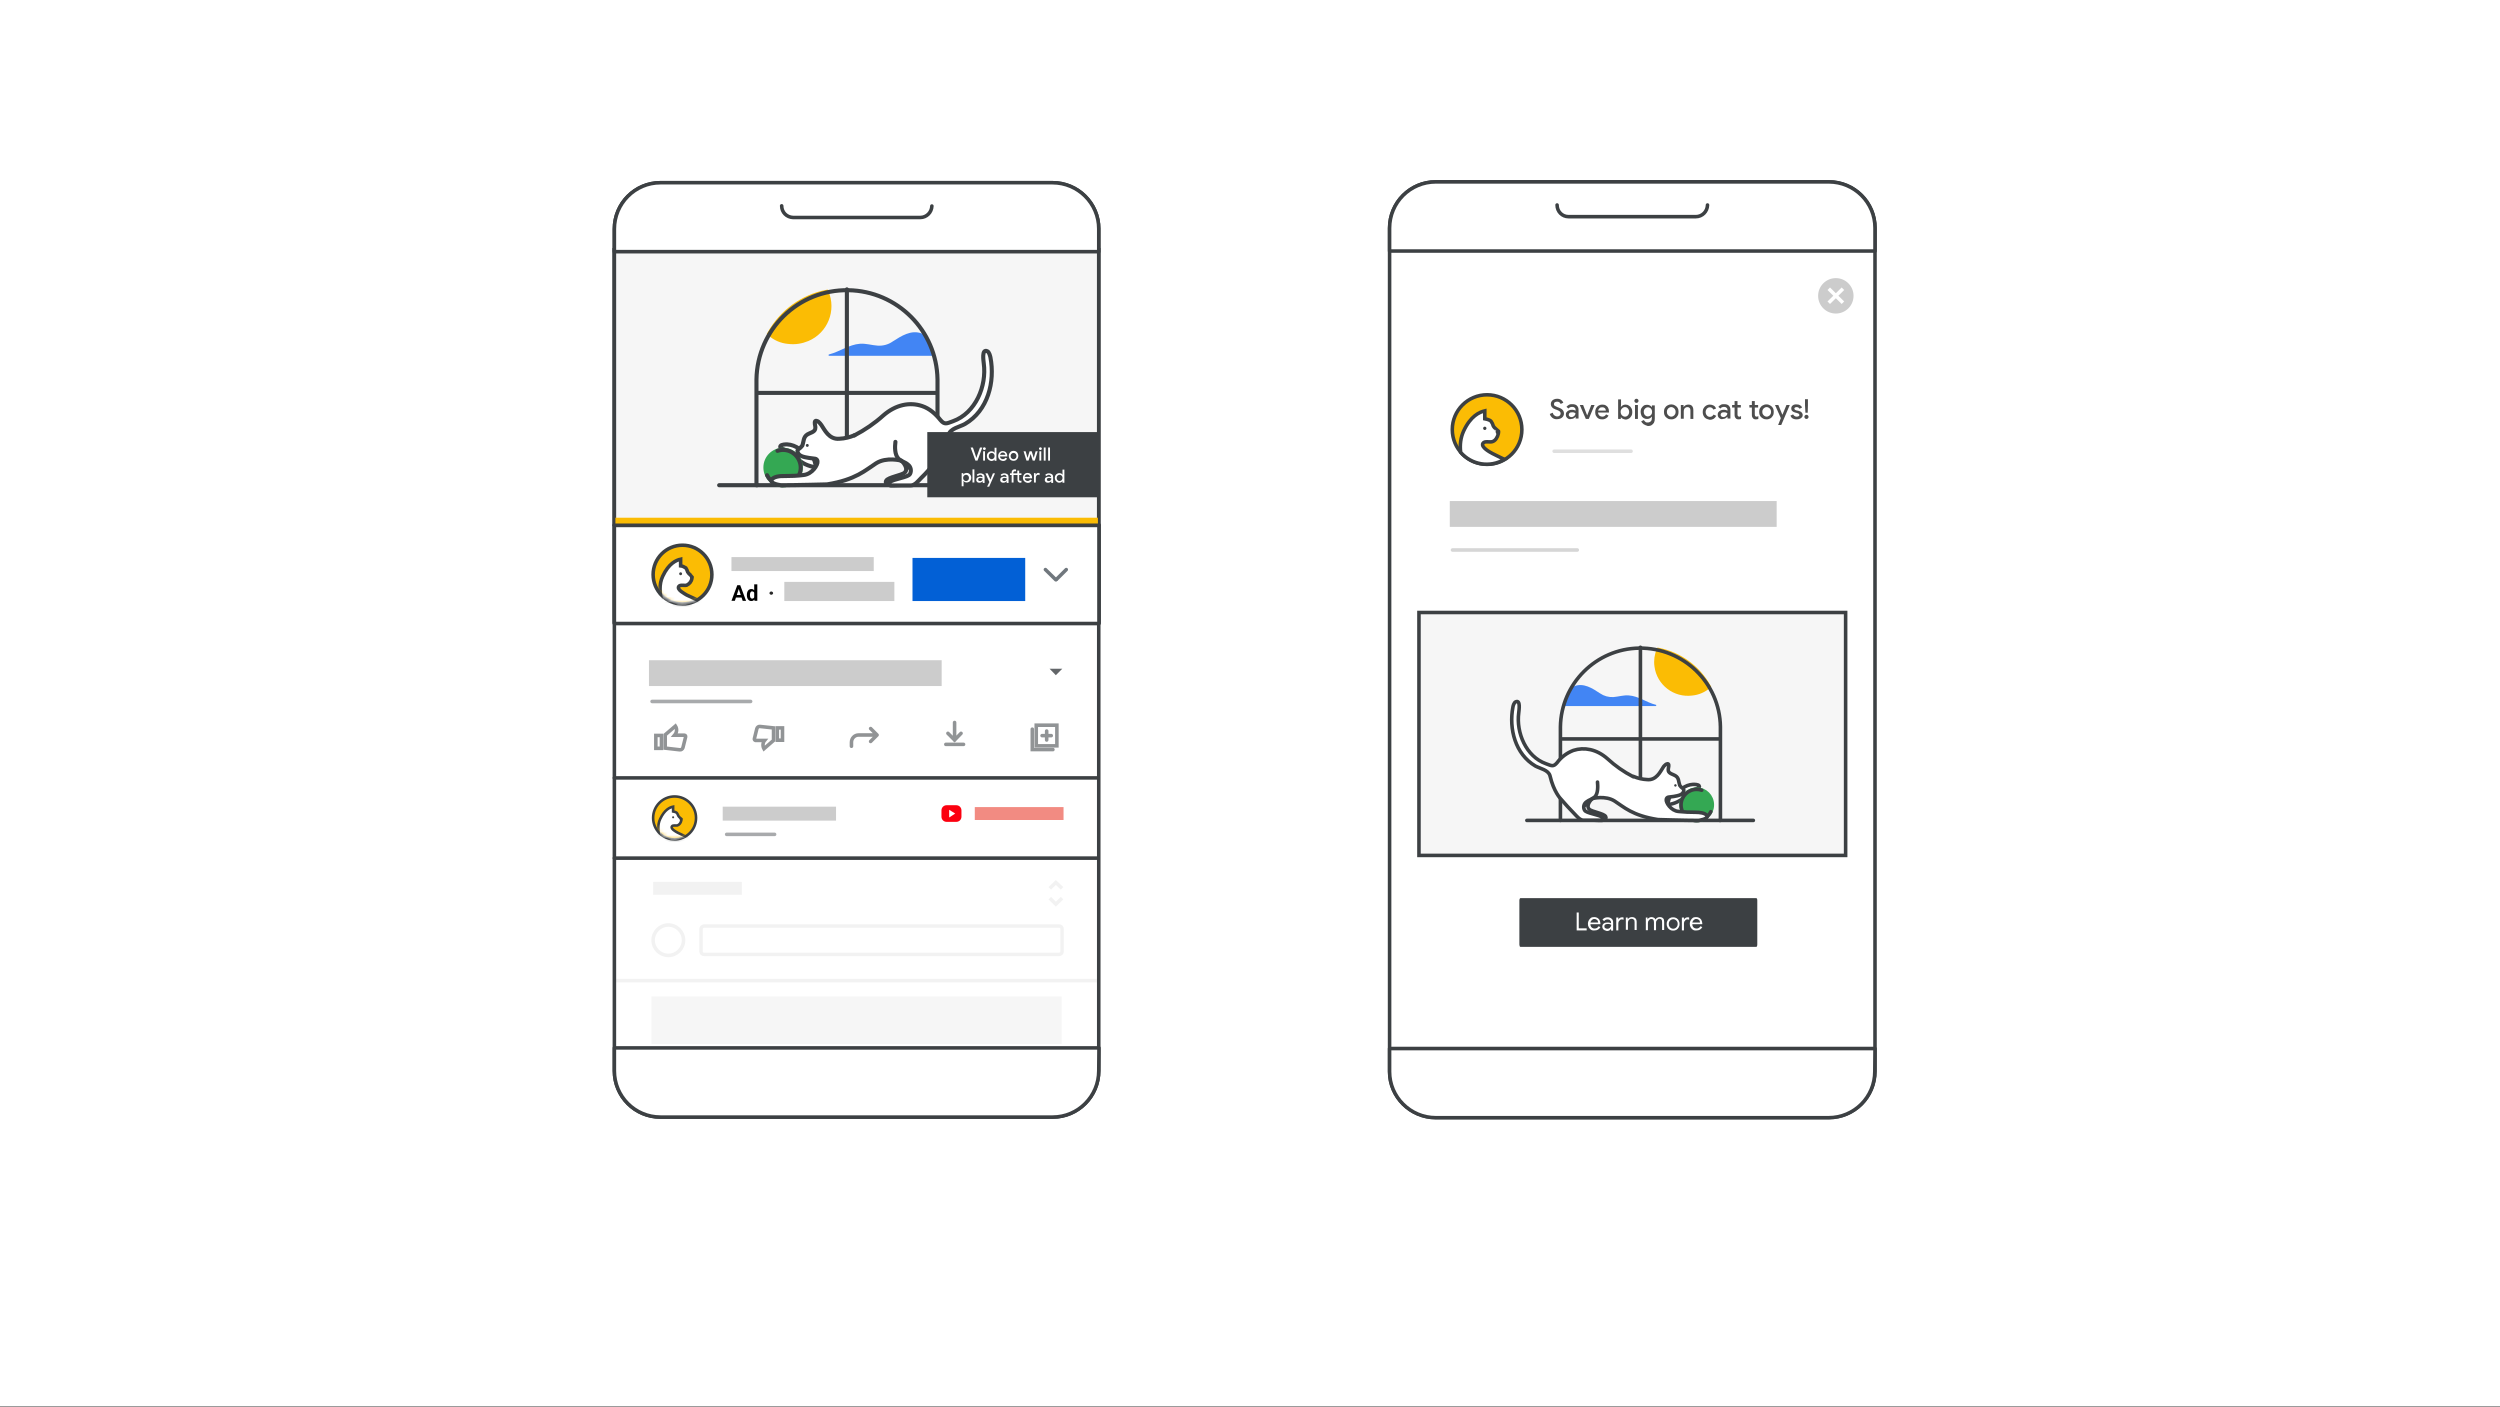 <svg width="702" height="395" viewBox="0 0 702 395" fill="none" xmlns="http://www.w3.org/2000/svg">
<rect x="0" y="0" width="702" height="395" fill="#333333" stroke="none"/>
<rect width="702" height="394.875" fill="white"/>
<path d="M515.502 88.043C518.248 88.043 520.474 85.816 520.474 83.07C520.474 80.324 518.248 78.098 515.502 78.098C512.756 78.098 510.529 80.324 510.529 83.07C510.529 85.816 512.756 88.043 515.502 88.043Z" fill="#CCCCCC"/>
<path d="M398.443 171.99H518.251V240.201H398.443V171.99Z" fill="#F6F6F6" stroke="#3C4043" stroke-miterlimit="10"/>
<path d="M442.026 192.699C444.659 191.646 447.174 193.284 449.28 194.688C450.392 195.449 451.679 195.8 453.024 195.741C454.487 195.624 455.891 195.156 457.353 195.273C460.103 195.449 462.326 197.262 464.958 197.906C465.075 197.906 465.134 198.023 465.075 198.14C465.075 198.198 464.958 198.257 464.9 198.257H438.809C439.16 197.204 439.569 196.151 439.979 195.156C440.213 194.396 440.681 193.694 441.266 193.109C441.5 192.933 441.792 192.816 442.026 192.699Z" fill="#4285F4"/>
<path d="M465.719 182.403C465.075 183.865 464.841 185.503 465.075 187.083C465.719 191.997 470.223 195.448 475.137 194.805C476.892 194.629 478.53 193.927 479.876 192.757C476.892 187.375 471.744 183.631 465.719 182.403Z" fill="#FBBC04" stroke="#FBBC04" stroke-width="1.01" stroke-miterlimit="10"/>
<path d="M460.629 181.759V222.534" stroke="#3C4043" stroke-width="1.01" stroke-linecap="round" stroke-linejoin="round"/>
<path d="M482.859 207.5H438.457" stroke="#3C4043" stroke-width="1.01" stroke-linecap="round" stroke-linejoin="round"/>
<path d="M438.165 230.373H428.746" stroke="#3C4043" stroke-width="1.01" stroke-linecap="round" stroke-linejoin="round"/>
<path d="M492.336 230.373H482.918" stroke="#3C4043" stroke-width="1.01" stroke-linecap="round" stroke-linejoin="round"/>
<path d="M483.092 204.107C482.917 191.705 472.679 181.818 460.277 181.994C448.168 182.169 438.34 191.997 438.164 204.107V230.373H483.092V204.107Z" stroke="#3C4043" stroke-width="1.01" stroke-linecap="round" stroke-linejoin="round"/>
<path d="M467.824 225.81C467.298 225.4 467.18 224.698 467.59 224.172C467.765 223.938 467.999 223.821 468.292 223.704C468.409 223.645 468.585 223.645 468.702 223.587C469.813 223.177 474.142 220.077 475.897 220.252C475.897 220.252 477.126 220.311 477.184 221.071C477.184 221.715 475.312 221.949 474.961 222.183C474.142 222.651 473.674 223.528 472.914 224.113C472.212 224.757 471.392 225.283 470.515 225.576C470.047 225.693 468.234 226.102 467.824 225.81Z" fill="white"/>
<path d="M468.293 225.927C470.165 225.751 471.861 224.932 473.207 223.587" stroke="#3C4043" stroke-width="1.01" stroke-linecap="round" stroke-linejoin="round"/>
<path d="M475.955 221.656C476.131 221.539 477.535 221.247 477.125 220.662C476.891 220.252 475.838 220.252 475.429 220.252C474.317 220.311 473.264 220.72 472.387 221.364" stroke="#3C4043" stroke-width="1.01" stroke-linecap="round" stroke-linejoin="round"/>
<path d="M446.999 224.347C446.999 224.347 445.127 226.161 446.297 227.272C446.999 227.916 450.392 228.442 450.86 229.261C451.387 230.197 449.807 230.373 449.807 230.373C449.807 230.373 445.127 230.49 444.601 229.495C444.074 228.501 443.606 224.289 446.999 224.347Z" fill="white" stroke="#3C4043" stroke-width="1.01" stroke-miterlimit="10"/>
<path d="M444.893 226.746L445.946 226.278C445.946 226.278 446.531 224.406 446.94 224.289C446.94 224.23 444.893 224.933 444.893 226.746Z" fill="#3C4043"/>
<path d="M476.425 230.373C478.823 230.373 480.812 228.443 480.812 225.986C480.812 223.587 478.882 221.598 476.425 221.598C474.026 221.598 472.037 223.529 472.037 225.986C472.096 228.443 474.026 230.373 476.425 230.373Z" fill="#34A853" stroke="#34A853" stroke-width="1.01" stroke-miterlimit="10"/>
<path d="M477.829 221.89C477.361 221.715 476.893 221.656 476.425 221.656C474.026 221.656 472.037 223.587 472.037 226.044C472.037 228.442 473.968 230.431 476.425 230.431C478.121 230.431 479.642 229.437 480.403 227.916" stroke="#3C4043" stroke-width="1.01" stroke-linecap="round" stroke-linejoin="round"/>
<path d="M479.232 229.027C478.881 228.208 477.653 227.916 473.792 228.208C469.931 228.501 469.053 226.57 468.234 225.868C468.176 225.81 468.117 225.751 468.059 225.693L467.766 224.874V225.108C467.766 224.991 467.766 224.932 467.766 224.815C467.766 224.581 467.825 224.347 468 224.172C468.176 223.996 468.059 224.113 468.059 224.113C468.117 224.055 468.176 224.055 468.176 224.055C468.234 224.055 468.234 223.996 468.293 223.996C468.761 223.938 471.686 223.353 472.271 222.885C472.622 222.534 472.797 222.124 472.739 221.656C472.739 221.656 471.978 221.013 471.569 220.603C471.159 220.194 471.335 219.492 470.867 218.497C470.399 217.503 468.878 217.21 468.41 216.684C467.942 216.157 468.351 214.519 468.351 214.461C468.351 214.402 467.474 214.753 467.357 214.812C467.123 214.987 466.947 215.221 466.772 215.455C466.479 215.923 466.245 216.45 465.894 216.918C464.958 218.205 463.379 218.965 461.799 218.848C460.688 218.673 459.693 218.322 458.699 217.854C456.359 216.684 454.194 215.221 452.147 213.525C445.302 207.909 439.92 210.775 438.224 212.881C436.527 214.987 435.708 215.163 433.31 214.051C429.624 212.296 428.864 210.073 427.46 207.675C426.407 204.925 426.114 201.942 426.524 198.958C426.699 198.373 426.582 197.203 426.056 196.911C425.529 196.618 424.944 197.788 424.593 198.373C424.593 199.894 424.242 200.772 424.242 202C424.242 205.276 425.237 207.675 426.524 210.658C427.928 212.823 429.917 214.578 432.257 215.689C433.076 215.982 433.836 216.391 434.48 216.976C435.123 217.62 435.357 218.614 435.591 219.492C437.522 223.879 440.037 226.629 443.489 230.022C444.015 230.431 449.397 230.139 449.397 230.139C449.397 230.139 450.333 230.314 449.865 229.612C449.397 228.91 445.302 228.033 444.834 227.565C444.366 227.097 444.542 226.161 444.834 225.751C446.004 223.938 448.637 223.762 450.567 223.996C453.551 224.347 455.598 226.804 458.231 227.974C460.512 229.027 463.086 229.261 465.426 230.022C466.772 230.49 476.366 230.373 476.834 230.314C477.302 230.256 479.642 229.846 479.232 229.027ZM467.883 225.342C467.825 225.342 467.825 225.283 467.883 225.342Z" fill="white"/>
<path d="M470.456 220.896C470.632 220.896 470.807 220.72 470.807 220.545C470.807 220.369 470.632 220.194 470.456 220.194C470.281 220.194 470.105 220.369 470.105 220.545C470.105 220.72 470.281 220.896 470.456 220.896Z" fill="#3C4043"/>
<path d="M448.577 219.609C448.694 220.838 448.753 222.827 447.817 223.763C447.173 224.406 446.179 224.582 445.477 225.167C444.716 225.693 444.482 226.688 444.95 227.507C445.418 228.384 449.045 228.735 450.04 229.554C450.215 229.73 450.215 230.022 450.04 230.198C449.981 230.315 449.864 230.315 449.689 230.315H444.658C443.605 230.315 442.844 229.262 442.142 228.56C440.797 227.214 439.51 225.752 438.223 224.289C438.223 224.289 436.292 222.359 435.239 217.854C434.83 216.216 432.431 215.807 431.144 215.105C425.47 211.77 423.656 204.633 424.826 198.549C424.885 198.081 425.177 197.262 425.587 197.087C427.049 196.385 426.523 199.485 426.464 200.129C425.704 205.745 428.512 212.472 434.128 214.461C435.707 215.046 436.175 215.397 437.228 214.169C438.398 212.589 439.978 211.419 441.791 210.717C444.833 209.723 448.343 210.366 451.385 213.057C453.55 215.046 455.948 216.743 458.581 218.088" stroke="#3C4043" stroke-width="1.01" stroke-linecap="round" stroke-linejoin="round"/>
<path d="M469.403 223.762C469.403 223.762 468.76 225.342 468.935 225.81L468.058 225.927C468.058 225.927 467.59 224.698 468.058 224.172C468.409 223.821 468.935 223.704 469.403 223.762Z" fill="#3C4043"/>
<path d="M447.115 224.23C447.115 224.23 450.801 223.294 453.375 224.932C455.949 226.57 458.347 229.027 465.543 230.139C465.543 230.139 473.089 230.373 476.95 230.373C476.95 230.373 479.817 230.022 479.29 229.027C478.881 228.267 477.243 228.091 476.073 228.091C474.493 228.091 472.914 228.033 471.334 227.857C469.17 227.682 467.707 225.283 467.883 224.464C468.058 223.645 468.643 223.879 469.989 223.645C471.217 223.411 472.621 223.236 472.797 222.007C472.855 221.773 472.738 221.539 472.563 221.422C472.212 221.188 471.919 220.896 471.685 220.545C471.276 219.433 471.51 218.439 470.398 217.795C469.813 217.444 468.643 217.21 468.468 216.45C468.351 215.865 468.643 215.338 468.585 214.812C468.526 214.285 468 214.461 467.707 214.695C467.415 214.929 467.122 215.221 466.947 215.572C466.245 216.625 465.075 219.199 462.501 218.907C461.214 218.848 459.927 218.556 458.698 218.029" stroke="#3C4043" stroke-width="1.01" stroke-linecap="round" stroke-linejoin="round"/>
<path opacity="0.624" d="M436.41 126.711H457.997" stroke="#CCCCCC" stroke-miterlimit="10" stroke-linecap="round"/>
<path d="M435.942 117.351C435.591 117.058 435.299 116.707 435.182 116.239L436.001 115.888C436.059 116.181 436.235 116.473 436.469 116.649C436.703 116.824 436.937 116.941 437.229 116.941C437.522 116.941 437.756 116.883 437.931 116.707C438.107 116.59 438.224 116.356 438.224 116.122C438.224 115.888 438.165 115.713 437.99 115.537C437.814 115.362 437.522 115.245 437.112 115.069L436.761 114.952C436.41 114.835 436.059 114.66 435.825 114.367C435.591 114.133 435.474 113.782 435.474 113.431C435.474 113.139 435.533 112.905 435.708 112.671C435.884 112.437 436.059 112.261 436.352 112.144C436.644 112.027 436.937 111.969 437.229 111.969C437.697 111.969 438.107 112.086 438.399 112.32C438.692 112.554 438.867 112.788 438.984 113.08L438.224 113.431C438.165 113.256 438.048 113.08 437.873 112.963C437.697 112.846 437.522 112.788 437.229 112.788C436.995 112.788 436.761 112.846 436.586 112.963C436.41 113.08 436.352 113.256 436.352 113.49C436.352 113.665 436.41 113.841 436.586 113.958C436.761 114.075 436.995 114.192 437.288 114.309L437.639 114.426C438.107 114.601 438.458 114.777 438.75 115.069C438.984 115.303 439.16 115.654 439.16 116.122C439.16 116.473 439.043 116.766 438.867 117C438.692 117.234 438.458 117.409 438.165 117.526C437.873 117.643 437.58 117.702 437.288 117.702C436.761 117.76 436.352 117.643 435.942 117.351Z" fill="#4D4D4D"/>
<path d="M440.388 117.585C440.154 117.468 439.978 117.293 439.861 117.117C439.744 116.942 439.686 116.708 439.686 116.415C439.686 116.123 439.744 115.889 439.92 115.713C440.037 115.538 440.271 115.362 440.505 115.245C440.739 115.128 441.031 115.07 441.324 115.07C441.558 115.07 441.792 115.07 441.967 115.128C442.143 115.187 442.318 115.245 442.435 115.304V115.07C442.435 114.836 442.318 114.602 442.143 114.485C441.967 114.309 441.733 114.251 441.441 114.251C441.265 114.251 441.031 114.309 440.856 114.368C440.68 114.485 440.505 114.602 440.446 114.719L439.861 114.251C440.037 114.017 440.271 113.841 440.563 113.666C440.856 113.49 441.148 113.49 441.499 113.49C442.084 113.49 442.494 113.607 442.786 113.9C443.079 114.192 443.254 114.543 443.254 115.07V117.527H442.435V117.059H442.377C442.26 117.234 442.084 117.351 441.909 117.468C441.675 117.585 441.441 117.644 441.207 117.644C440.856 117.761 440.563 117.702 440.388 117.585ZM441.85 116.942C442.026 116.825 442.143 116.708 442.26 116.532C442.377 116.357 442.377 116.181 442.377 116.006C442.26 115.947 442.084 115.889 441.967 115.83C441.85 115.772 441.616 115.772 441.441 115.772C441.09 115.772 440.856 115.83 440.739 115.947C440.622 116.064 440.505 116.24 440.505 116.474C440.505 116.649 440.563 116.825 440.739 116.942C440.856 117.059 441.09 117.117 441.265 117.117C441.499 117.117 441.675 117.059 441.85 116.942Z" fill="#4D4D4D"/>
<path d="M443.605 113.724H444.541L445.653 116.591H445.711L446.823 113.724H447.759L446.121 117.644H445.302L443.605 113.724Z" fill="#4D4D4D"/>
<path d="M448.87 117.526C448.577 117.351 448.343 117.117 448.168 116.766C447.992 116.473 447.934 116.122 447.934 115.713C447.934 115.362 447.992 115.011 448.168 114.66C448.343 114.309 448.577 114.075 448.87 113.899C449.162 113.724 449.513 113.607 449.864 113.607C450.274 113.607 450.625 113.665 450.917 113.841C451.21 114.016 451.444 114.25 451.561 114.543C451.736 114.835 451.795 115.186 451.795 115.596V115.83H448.694C448.753 116.181 448.87 116.473 449.104 116.707C449.338 116.883 449.63 117 449.923 117C450.157 117 450.391 116.941 450.566 116.824C450.742 116.707 450.917 116.532 450.976 116.356L451.678 116.707C451.502 117.058 451.268 117.292 450.976 117.468C450.683 117.643 450.332 117.76 449.923 117.76C449.513 117.76 449.162 117.702 448.87 117.526ZM450.917 115.245C450.917 115.128 450.859 114.952 450.8 114.835C450.742 114.718 450.625 114.543 450.449 114.484C450.274 114.367 450.098 114.367 449.864 114.367C449.572 114.367 449.338 114.426 449.162 114.601C448.987 114.777 448.811 115.011 448.753 115.303H450.917V115.245Z" fill="#4D4D4D"/>
<path d="M455.656 117.585C455.422 117.468 455.247 117.292 455.13 117.117V117.643H454.369V112.144H455.188V113.724L455.13 114.25H455.188C455.305 114.075 455.481 113.899 455.715 113.782C455.949 113.665 456.183 113.607 456.475 113.607C456.826 113.607 457.177 113.724 457.411 113.899C457.704 114.075 457.938 114.309 458.113 114.66C458.289 114.952 458.347 115.362 458.347 115.713C458.347 116.064 458.289 116.473 458.113 116.766C457.938 117.058 457.704 117.351 457.411 117.526C457.119 117.702 456.826 117.819 456.475 117.819C456.124 117.76 455.89 117.702 455.656 117.585ZM456.885 116.824C457.06 116.707 457.236 116.532 457.294 116.356C457.411 116.181 457.47 115.947 457.47 115.654C457.47 115.42 457.411 115.186 457.294 114.952C457.177 114.777 457.06 114.601 456.885 114.484C456.709 114.367 456.534 114.309 456.3 114.309C456.066 114.309 455.89 114.367 455.715 114.484C455.539 114.601 455.364 114.777 455.247 114.952C455.13 115.128 455.071 115.362 455.071 115.654C455.071 115.888 455.13 116.122 455.247 116.356C455.364 116.532 455.481 116.707 455.715 116.824C455.89 116.941 456.066 117 456.3 117C456.534 117 456.709 116.941 456.885 116.824Z" fill="#4D4D4D"/>
<path d="M459.107 112.963C458.99 112.846 458.932 112.729 458.932 112.554C458.932 112.378 458.99 112.261 459.107 112.144C459.224 112.027 459.341 111.969 459.517 111.969C459.692 111.969 459.809 112.027 459.926 112.144C460.043 112.261 460.102 112.378 460.102 112.554C460.102 112.729 460.043 112.846 459.926 112.963C459.809 113.08 459.692 113.139 459.517 113.139C459.341 113.139 459.224 113.08 459.107 112.963ZM459.107 113.724H459.926V117.643H459.107V113.724Z" fill="#4D4D4D"/>
<path d="M461.507 119.106C461.214 118.872 460.98 118.638 460.863 118.287L461.623 117.936C461.682 118.17 461.857 118.287 462.033 118.463C462.208 118.638 462.443 118.638 462.677 118.638C463.028 118.638 463.32 118.521 463.554 118.287C463.788 118.053 463.847 117.761 463.847 117.351V117H463.788C463.671 117.176 463.496 117.351 463.262 117.468C463.028 117.585 462.793 117.644 462.501 117.644C462.15 117.644 461.857 117.585 461.565 117.41C461.272 117.234 461.039 117 460.922 116.708C460.805 116.415 460.688 116.064 460.688 115.655C460.688 115.245 460.746 114.894 460.922 114.602C461.097 114.309 461.331 114.075 461.565 113.9C461.799 113.724 462.15 113.666 462.501 113.666C462.793 113.666 463.028 113.724 463.262 113.841C463.496 113.958 463.671 114.075 463.788 114.309H463.847V113.841H464.665V117.585C464.665 117.995 464.607 118.346 464.432 118.697C464.256 118.989 464.022 119.223 463.73 119.399C463.437 119.574 463.086 119.633 462.735 119.633C462.208 119.457 461.858 119.34 461.507 119.106ZM463.32 116.766C463.495 116.649 463.613 116.532 463.73 116.357C463.847 116.181 463.905 115.947 463.905 115.655C463.905 115.362 463.847 115.128 463.73 114.953C463.613 114.777 463.495 114.602 463.32 114.543C463.144 114.426 462.969 114.368 462.735 114.368C462.501 114.368 462.325 114.426 462.15 114.543C461.974 114.66 461.857 114.777 461.74 114.953C461.623 115.128 461.565 115.362 461.565 115.655C461.565 115.947 461.623 116.123 461.74 116.357C461.857 116.532 461.974 116.708 462.15 116.766C462.325 116.883 462.501 116.942 462.735 116.942C462.969 116.942 463.144 116.825 463.32 116.766Z" fill="#4D4D4D"/>
<path d="M468.235 117.468C467.942 117.292 467.65 117.058 467.474 116.707C467.299 116.415 467.24 116.005 467.24 115.654C467.24 115.303 467.299 114.894 467.474 114.601C467.65 114.309 467.884 114.016 468.235 113.841C468.527 113.665 468.878 113.548 469.288 113.548C469.697 113.548 470.048 113.665 470.341 113.841C470.633 114.016 470.926 114.25 471.101 114.601C471.277 114.894 471.335 115.245 471.335 115.654C471.335 116.064 471.277 116.415 471.101 116.707C470.926 117 470.692 117.292 470.399 117.468C470.107 117.643 469.756 117.76 469.346 117.76C468.937 117.76 468.527 117.702 468.235 117.468ZM469.873 116.824C470.048 116.707 470.224 116.59 470.341 116.356C470.458 116.181 470.516 115.947 470.516 115.654C470.516 115.362 470.458 115.128 470.341 114.952C470.224 114.777 470.107 114.601 469.873 114.484C469.697 114.367 469.463 114.309 469.288 114.309C469.054 114.309 468.878 114.367 468.703 114.484C468.527 114.601 468.352 114.718 468.235 114.952C468.118 115.128 468.059 115.362 468.059 115.654C468.059 115.947 468.118 116.181 468.235 116.356C468.352 116.532 468.527 116.707 468.703 116.824C468.878 116.941 469.112 117 469.288 117C469.522 117 469.697 116.941 469.873 116.824Z" fill="#4D4D4D"/>
<path d="M471.979 113.724H472.739V114.25H472.798C472.915 114.075 473.09 113.899 473.324 113.782C473.558 113.665 473.792 113.607 474.085 113.607C474.553 113.607 474.904 113.724 475.138 114.016C475.372 114.309 475.489 114.66 475.489 115.186V117.643H474.67V115.245C474.67 114.952 474.611 114.718 474.436 114.543C474.26 114.367 474.085 114.309 473.792 114.309C473.617 114.309 473.441 114.367 473.266 114.484C473.09 114.601 472.973 114.718 472.915 114.894C472.856 115.069 472.798 115.245 472.798 115.479V117.585H471.979V113.724Z" fill="#4D4D4D"/>
<path d="M479.057 117.526C478.765 117.351 478.531 117.117 478.355 116.766C478.18 116.415 478.121 116.064 478.121 115.713C478.121 115.362 478.18 114.952 478.355 114.66C478.531 114.367 478.765 114.075 479.057 113.899C479.35 113.724 479.701 113.607 480.11 113.607C480.52 113.607 480.929 113.724 481.222 113.899C481.514 114.075 481.748 114.367 481.865 114.718L481.105 115.011C480.929 114.601 480.578 114.367 480.11 114.367C479.876 114.367 479.701 114.426 479.525 114.543C479.35 114.66 479.174 114.835 479.116 115.011C478.999 115.186 478.94 115.42 478.94 115.713C478.94 115.947 478.999 116.181 479.116 116.415C479.233 116.59 479.35 116.766 479.525 116.883C479.701 117 479.935 117.058 480.11 117.058C480.344 117.058 480.578 117 480.754 116.883C480.929 116.766 481.046 116.59 481.163 116.415L481.924 116.766C481.748 117.117 481.514 117.351 481.222 117.585C480.929 117.76 480.578 117.877 480.11 117.877C479.701 117.76 479.35 117.702 479.057 117.526Z" fill="#4D4D4D"/>
<path d="M483.034 117.585C482.8 117.468 482.625 117.293 482.508 117.117C482.391 116.942 482.332 116.708 482.332 116.415C482.332 116.123 482.391 115.889 482.566 115.713C482.683 115.538 482.917 115.362 483.151 115.245C483.385 115.128 483.678 115.07 483.97 115.07C484.204 115.07 484.438 115.07 484.614 115.128C484.789 115.187 484.965 115.245 485.082 115.304V115.07C485.082 114.836 484.965 114.602 484.789 114.485C484.614 114.309 484.38 114.251 484.087 114.251C483.912 114.251 483.678 114.309 483.502 114.368C483.327 114.485 483.151 114.602 483.093 114.719L482.508 114.251C482.683 114.017 482.917 113.841 483.21 113.666C483.502 113.49 483.795 113.49 484.146 113.49C484.731 113.49 485.14 113.607 485.433 113.9C485.725 114.192 485.901 114.543 485.901 115.07V117.527H485.082V117.059H484.965C484.848 117.234 484.672 117.351 484.497 117.468C484.263 117.585 484.029 117.644 483.795 117.644C483.502 117.761 483.21 117.702 483.034 117.585ZM484.497 116.942C484.672 116.825 484.789 116.708 484.906 116.532C485.023 116.357 485.023 116.181 485.023 116.006C484.906 115.947 484.731 115.889 484.614 115.83C484.497 115.772 484.263 115.772 484.087 115.772C483.736 115.772 483.502 115.83 483.385 115.947C483.268 116.064 483.151 116.24 483.151 116.474C483.151 116.649 483.21 116.825 483.385 116.942C483.561 117.059 483.736 117.117 483.912 117.117C484.146 117.117 484.321 117.059 484.497 116.942Z" fill="#4D4D4D"/>
<path d="M487.773 117.702C487.598 117.643 487.481 117.585 487.422 117.468C487.188 117.234 487.071 116.941 487.071 116.532V114.426H486.369V113.724H487.071V112.612H487.89V113.724H488.826V114.426H487.89V116.356C487.89 116.59 487.949 116.707 488.007 116.824C488.066 116.941 488.241 117 488.417 117C488.534 117 488.592 117 488.651 116.941C488.709 116.883 488.768 116.883 488.885 116.824V117.643C488.709 117.702 488.475 117.76 488.241 117.76C488.124 117.76 487.949 117.76 487.773 117.702Z" fill="#4D4D4D"/>
<path d="M492.629 117.702C492.453 117.643 492.336 117.585 492.278 117.468C492.044 117.234 491.927 116.941 491.927 116.532V114.426H491.225V113.724H491.927V112.612H492.746V113.724H493.682V114.426H492.746V116.356C492.746 116.59 492.804 116.707 492.863 116.824C492.921 116.941 493.097 117 493.272 117C493.389 117 493.448 117 493.506 116.941C493.565 116.941 493.623 116.883 493.74 116.824V117.643C493.565 117.702 493.331 117.76 493.097 117.76C492.921 117.76 492.746 117.76 492.629 117.702Z" fill="#4D4D4D"/>
<path d="M494.969 117.468C494.677 117.292 494.384 117.058 494.209 116.707C494.033 116.415 493.975 116.005 493.975 115.654C493.975 115.303 494.033 114.894 494.209 114.601C494.384 114.309 494.618 114.016 494.969 113.841C495.262 113.665 495.613 113.548 496.022 113.548C496.432 113.548 496.783 113.665 497.075 113.841C497.368 114.016 497.66 114.25 497.836 114.601C498.011 114.894 498.07 115.245 498.07 115.654C498.07 116.064 498.011 116.415 497.836 116.707C497.66 117 497.426 117.292 497.134 117.468C496.841 117.643 496.49 117.76 496.081 117.76C495.671 117.76 495.32 117.702 494.969 117.468ZM496.666 116.824C496.841 116.707 497.017 116.59 497.134 116.356C497.251 116.181 497.309 115.947 497.309 115.654C497.309 115.362 497.251 115.128 497.134 114.952C497.017 114.777 496.9 114.601 496.666 114.484C496.49 114.367 496.256 114.309 496.081 114.309C495.847 114.309 495.671 114.367 495.496 114.484C495.32 114.601 495.145 114.718 495.028 114.952C494.911 115.128 494.852 115.362 494.852 115.654C494.852 115.947 494.911 116.181 495.028 116.356C495.145 116.532 495.32 116.707 495.496 116.824C495.671 116.941 495.905 117 496.081 117C496.256 117 496.49 116.941 496.666 116.824Z" fill="#4D4D4D"/>
<path d="M500.058 117.41L498.42 113.724H499.356L500.467 116.415H500.526L501.637 113.724H502.573L500.175 119.34H499.297L500.058 117.41Z" fill="#4D4D4D"/>
<path d="M503.335 117.468C503.042 117.292 502.867 117 502.75 116.707L503.51 116.356C503.627 116.59 503.744 116.707 503.92 116.824C504.095 116.941 504.271 117 504.505 117C504.739 117 504.914 116.941 505.031 116.883C505.207 116.824 505.265 116.707 505.265 116.532C505.265 116.415 505.207 116.298 505.09 116.181C504.973 116.122 504.739 116.005 504.505 115.947L504.037 115.83C503.744 115.771 503.452 115.596 503.276 115.42C503.042 115.245 502.984 114.952 502.984 114.66C502.984 114.426 503.042 114.25 503.159 114.075C503.276 113.899 503.452 113.782 503.686 113.665C503.92 113.548 504.154 113.548 504.446 113.548C504.797 113.548 505.148 113.607 505.441 113.782C505.733 113.958 505.909 114.133 506.026 114.426L505.324 114.777C505.148 114.484 504.856 114.309 504.505 114.309C504.329 114.309 504.154 114.367 504.037 114.426C503.92 114.484 503.861 114.601 503.861 114.718C503.861 114.952 504.037 115.128 504.446 115.245L505.031 115.362C505.441 115.479 505.733 115.596 505.909 115.83C506.084 116.064 506.201 116.239 506.201 116.532C506.201 116.766 506.143 117 505.967 117.175C505.85 117.351 505.616 117.526 505.382 117.585C505.148 117.702 504.856 117.76 504.563 117.76C503.978 117.76 503.627 117.643 503.335 117.468Z" fill="#4D4D4D"/>
<path d="M506.845 117.468C506.728 117.351 506.67 117.234 506.67 117.058C506.67 116.883 506.728 116.766 506.845 116.649C506.962 116.532 507.079 116.473 507.255 116.473C507.43 116.473 507.547 116.532 507.664 116.649C507.781 116.766 507.84 116.883 507.84 117.058C507.84 117.234 507.781 117.351 507.664 117.468C507.547 117.585 507.43 117.643 507.255 117.643C507.079 117.643 506.962 117.585 506.845 117.468ZM506.845 113.841V112.086H507.664V113.841L507.606 115.888H506.962L506.845 113.841Z" fill="#4D4D4D"/>
<path opacity="0.79" d="M407.861 154.44H442.903" stroke="#CCCCCC" stroke-miterlimit="10" stroke-linecap="round"/>
<path d="M403.182 51.07H513.513C520.709 51.07 526.5 56.862 526.5 63.999V300.807C526.5 307.944 520.709 313.794 513.513 313.794H403.182C396.045 313.794 390.195 308.002 390.195 300.865V64.057C390.195 56.92 395.987 51.07 403.124 51.07H403.182Z" stroke="#3C4043" stroke-linecap="round" stroke-linejoin="round"/>
<path d="M390.195 64.057C390.195 56.862 395.987 51.07 403.182 51.07H513.513C520.709 51.07 526.5 56.862 526.5 63.999V70.492H390.195V64.057Z" fill="white" stroke="#3C4043" stroke-linecap="round" stroke-linejoin="round"/>
<path d="M526.442 300.866C526.442 308.061 520.65 313.853 513.455 313.853H403.182C396.045 313.853 390.195 308.061 390.195 300.924V294.431H526.5L526.442 300.866Z" fill="white" stroke="#3C4043" stroke-linecap="round" stroke-linejoin="round"/>
<path d="M437.229 57.564C437.229 59.377 438.633 60.84 440.446 60.84H440.505H476.19C478.003 60.84 479.407 59.377 479.465 57.623C479.465 57.623 479.465 57.623 479.465 57.564" stroke="#3C4043" stroke-linecap="round" stroke-linejoin="round"/>
<path d="M513.514 81.081L517.492 85.001" stroke="white" stroke-miterlimit="10"/>
<path d="M513.514 85.001L517.492 81.081" stroke="white" stroke-miterlimit="10"/>
<path d="M417.572 130.396C422.968 130.396 427.342 126.022 427.342 120.627C427.342 115.231 422.968 110.857 417.572 110.857C412.177 110.857 407.803 115.231 407.803 120.627C407.803 126.022 412.177 130.396 417.572 130.396Z" fill="#FBBC04" stroke="#3C4043" stroke-miterlimit="10"/>
<path d="M419.093 127.354C418.45 127.003 415.759 125.599 416.402 124.488C416.87 123.727 418.274 124.254 419.035 124.02C419.912 123.786 420.497 122.791 420.731 121.797C420.79 121.563 420.79 121.329 420.79 121.095C420.79 121.036 419.62 120.217 419.327 119.632C419.21 119.164 418.976 118.696 418.684 118.287C418.274 117.819 416.929 117.585 416.929 117.585V115.362C415.466 115.713 412.951 116.766 410.962 121.095C410.143 122.908 409.909 124.897 410.143 126.886V127.003C413.243 130.572 418.391 131.391 422.428 128.992L421.96 128.758C421.082 128.29 420.029 127.881 419.093 127.354Z" fill="white" stroke="#3C4043" stroke-miterlimit="10"/>
<path d="M420.029 120.744C420.029 120.744 419.737 121.622 420.439 121.973C420.614 121.797 420.731 121.622 420.79 121.388C420.79 121.212 420.029 120.744 420.029 120.744Z" fill="#3C4043"/>
<path d="M416.929 120.744C417.187 120.744 417.397 120.535 417.397 120.276C417.397 120.018 417.187 119.808 416.929 119.808C416.67 119.808 416.461 120.018 416.461 120.276C416.461 120.535 416.67 120.744 416.929 120.744Z" fill="#3C4043"/>
<path d="M172.516 275.359H308.002" stroke="#F2F2F2" stroke-miterlimit="10"/>
<path d="M182.227 185.387H264.419V192.641H182.227V185.387Z" fill="#CCCCCC"/>
<path d="M273.721 226.629H298.642V230.256H273.721V226.629Z" fill="#F28B82"/>
<path d="M183.398 247.63H208.319V251.257H183.398V247.63Z" fill="#F2F2F2"/>
<path d="M202.936 226.512H234.76V230.432H202.936V226.512Z" fill="#CCCCCC"/>
<path d="M172.516 147.361H308.587V174.915H172.516V147.361Z" fill="white" stroke="#3C4043" stroke-linecap="round" stroke-linejoin="round"/>
<path d="M172.457 70.142H308.528V147.245H172.457V70.142Z" fill="#F6F6F6" stroke="#3C4043" stroke-miterlimit="10"/>
<path d="M258.862 93.659C255.879 92.489 253.071 94.361 250.672 95.882C249.444 96.759 247.923 97.169 246.402 97.052C244.764 96.935 243.184 96.408 241.488 96.525C238.387 96.759 235.813 98.748 232.83 99.509C232.713 99.509 232.654 99.626 232.654 99.743C232.654 99.86 232.771 99.918 232.888 99.918H262.372C262.021 98.748 261.553 97.52 261.027 96.408C260.734 95.531 260.266 94.77 259.564 94.127C259.447 93.893 259.155 93.776 258.862 93.659Z" fill="#4285F4"/>
<path d="M232.07 81.959C234.293 87.106 231.895 93.073 226.747 95.238C225.05 95.94 223.237 96.233 221.365 95.999C219.376 95.823 217.504 95.004 216.041 93.659C219.434 87.575 225.284 83.304 232.07 81.959Z" fill="#FBBC04" stroke="#FBBC04" stroke-width="1.15" stroke-miterlimit="10"/>
<path d="M237.803 81.256V127.354" stroke="#3C4043" stroke-width="1.15" stroke-linecap="round" stroke-linejoin="round"/>
<path d="M212.705 110.331H262.957" stroke="#3C4043" stroke-width="1.15" stroke-linecap="round" stroke-linejoin="round"/>
<path d="M263.25 136.247H273.897" stroke="#3C4043" stroke-width="1.15" stroke-linecap="round" stroke-linejoin="round"/>
<path d="M201.941 136.247H212.588" stroke="#3C4043" stroke-width="1.15" stroke-linecap="round" stroke-linejoin="round"/>
<path d="M212.414 106.528C212.648 92.488 224.173 81.256 238.213 81.49C251.96 81.724 263.017 92.781 263.251 106.528V136.246H212.414V106.528Z" stroke="#3C4043" stroke-width="1.15" stroke-linecap="round" stroke-linejoin="round"/>
<path d="M229.671 131.098C230.256 130.689 230.373 129.87 229.963 129.285C229.788 129.051 229.495 128.817 229.203 128.758C229.027 128.7 228.91 128.7 228.735 128.641C227.506 128.173 222.592 124.663 220.603 124.839C220.603 124.839 219.199 124.897 219.199 125.775C219.199 126.535 221.364 126.769 221.715 127.003C222.651 127.53 223.177 128.524 223.996 129.226C224.757 129.987 225.693 130.513 226.687 130.923C227.155 130.981 229.261 131.449 229.671 131.098Z" fill="white"/>
<path d="M229.145 131.216C227.039 130.982 225.109 130.046 223.588 128.583" stroke="#3C4043" stroke-width="1.15" stroke-linecap="round" stroke-linejoin="round"/>
<path d="M220.487 126.36C220.312 126.243 218.732 125.892 219.142 125.248C219.434 124.78 220.604 124.78 221.014 124.78C222.242 124.839 223.471 125.307 224.465 126.067" stroke="#3C4043" stroke-width="1.15" stroke-linecap="round" stroke-linejoin="round"/>
<path d="M253.246 129.461C253.246 129.461 255.352 131.508 254.006 132.737C253.246 133.439 249.385 134.024 248.858 134.96C248.273 136.071 250.087 136.247 250.087 136.247C250.087 136.247 255.352 136.422 255.995 135.252C256.639 134.082 257.048 129.344 253.246 129.461Z" fill="white" stroke="#3C4043" stroke-width="1.15" stroke-miterlimit="10"/>
<path d="M255.586 132.093L254.416 131.567C254.416 131.567 253.714 129.461 253.305 129.285C253.305 129.344 255.586 130.104 255.586 132.093Z" fill="#3C4043"/>
<path d="M219.902 136.246C217.153 136.246 214.93 134.023 214.93 131.274C214.93 128.524 217.153 126.301 219.902 126.301C222.652 126.301 224.875 128.524 224.875 131.274C224.875 134.023 222.652 136.246 219.902 136.246Z" fill="#34A853" stroke="#34A853" stroke-width="1.15" stroke-miterlimit="10"/>
<path d="M218.321 126.594C220.895 125.717 223.703 127.121 224.581 129.753C225.458 132.327 224.054 135.135 221.422 136.013C219.023 136.832 216.449 135.662 215.396 133.439" stroke="#3C4043" stroke-width="1.15" stroke-linecap="round" stroke-linejoin="round"/>
<path d="M219.375 136.246C219.901 136.305 230.724 136.422 232.303 135.895C234.994 135.018 237.861 134.725 240.493 133.555C243.477 132.21 245.758 129.46 249.151 129.051C251.374 128.817 254.299 128.992 255.645 131.04C255.937 131.508 256.113 132.678 255.645 133.087C255.177 133.497 250.497 134.608 249.97 135.427C249.444 136.246 250.497 136.012 250.497 136.012C250.497 136.012 256.639 136.363 257.166 135.895C261.085 132.093 263.952 128.934 266.116 123.961C266.409 122.967 266.643 121.855 267.403 121.095C268.105 120.451 268.983 119.925 269.919 119.632C272.551 118.345 274.774 116.415 276.412 113.958C277.875 110.623 278.986 107.874 278.986 104.188C278.986 102.784 278.577 101.79 278.577 100.093C278.226 99.45 277.582 98.046 276.939 98.455C276.295 98.865 276.237 100.093 276.412 100.795C276.939 104.422 276.529 107.113 275.359 110.623C273.721 113.314 272.902 115.888 268.69 117.819C265.999 119.106 265.18 118.989 263.133 116.532C261.202 114.133 255.177 110.916 247.396 117.292C245.115 119.164 242.599 120.802 239.967 122.148C238.855 122.733 237.685 123.142 236.457 123.318C234.643 123.435 232.888 122.616 231.777 121.153C231.426 120.627 231.133 120.042 230.782 119.515C230.607 119.223 230.373 118.989 230.139 118.755C230.022 118.638 229.086 118.404 229.027 118.345C229.027 118.345 229.378 120.276 228.969 120.802C228.559 121.329 226.746 121.738 226.219 122.85C225.693 123.961 225.868 124.78 225.4 125.248C224.932 125.716 224.055 126.36 224.055 126.36C223.996 126.886 224.23 127.413 224.581 127.764C225.225 128.29 228.501 128.934 229.086 128.992C229.144 128.992 229.144 128.992 229.203 129.051V129.109C229.261 129.109 229.32 129.168 229.378 129.168L229.437 129.226C229.612 129.402 229.729 129.694 229.729 129.928C229.729 130.045 229.729 130.162 229.671 130.221C229.671 130.104 229.729 130.045 229.729 129.928L229.378 130.864C229.32 130.923 229.261 131.04 229.144 131.098C228.208 131.917 227.214 134.023 222.885 133.731C218.556 133.438 217.152 133.789 216.742 134.667C216.333 135.544 218.848 136.188 219.375 136.246Z" fill="white"/>
<path d="M226.687 125.483C226.453 125.483 226.277 125.307 226.277 125.073C226.277 124.839 226.453 124.664 226.687 124.664C226.921 124.664 227.096 124.839 227.096 125.073C227.096 125.307 226.921 125.483 226.687 125.483Z" fill="#3C4043"/>
<path d="M251.433 124.079C251.257 125.483 251.199 127.706 252.31 128.817C253.071 129.578 254.182 129.753 254.943 130.455C255.762 131.04 255.996 132.21 255.528 133.088C255.001 134.082 250.906 134.433 249.736 135.428C249.502 135.603 249.502 135.954 249.678 136.13C249.795 136.247 249.912 136.305 250.087 136.305H255.762C256.932 136.305 257.809 135.077 258.57 134.316C260.149 132.795 261.553 131.157 262.957 129.461C262.957 129.461 265.122 127.296 266.35 122.148C266.818 120.276 269.568 119.867 270.972 119.048C277.407 115.304 279.454 107.231 278.109 100.328C277.992 99.86 277.758 98.865 277.231 98.631C275.593 97.871 276.178 101.381 276.237 102.024C277.114 108.401 273.955 116.006 267.579 118.287C265.824 118.931 265.239 119.34 264.069 117.936C262.723 116.24 261.027 114.719 258.921 114.017C255.469 112.847 251.55 113.607 248.04 116.649C245.583 118.872 242.833 120.744 239.908 122.265" stroke="#3C4043" stroke-width="1.15" stroke-linecap="round" stroke-linejoin="round"/>
<path d="M227.857 128.759C227.857 128.759 228.618 130.514 228.384 131.04L229.378 131.157C229.378 131.157 229.905 129.812 229.378 129.168C228.969 128.817 228.442 128.7 227.857 128.759Z" fill="#3C4043"/>
<path d="M253.071 129.343C253.071 129.343 248.918 128.232 245.993 130.104C243.068 131.976 240.318 134.725 232.245 136.012C232.245 136.012 223.763 136.246 219.317 136.246C219.317 136.246 216.099 135.895 216.684 134.725C217.152 133.848 219.024 133.614 220.311 133.672C222.125 133.672 223.88 133.614 225.635 133.38C228.092 133.146 229.73 130.455 229.554 129.519C229.379 128.583 228.735 128.875 227.156 128.583C225.752 128.349 224.172 128.115 223.938 126.769C223.88 126.535 223.997 126.243 224.231 126.126C224.64 125.833 224.991 125.541 225.284 125.131C225.752 123.903 225.518 122.733 226.746 121.972C227.39 121.563 228.735 121.329 228.911 120.451C229.086 119.808 228.735 119.223 228.794 118.579C228.852 117.936 229.437 118.17 229.788 118.404C230.139 118.696 230.432 119.047 230.666 119.398C231.485 120.568 232.772 123.493 235.697 123.201C237.159 123.142 238.622 122.791 239.967 122.206" stroke="#3C4043" stroke-width="1.15" stroke-linecap="round" stroke-linejoin="round"/>
<path opacity="0.32" d="M172.283 147.888H307.711V148.766H172.283V147.888Z" fill="white"/>
<path fill-rule="evenodd" clip-rule="evenodd" d="M292.852 131.742V135.135H295.133L297.883 137.943V128.993L295.133 131.742H292.852Z" fill="#F8F9FA"/>
<path d="M185.444 51.305H295.541C302.678 51.305 308.528 57.096 308.528 64.233V300.69C308.528 307.827 302.737 313.677 295.6 313.677H185.444C178.307 313.677 172.516 307.886 172.516 300.69V64.292C172.516 57.155 178.249 51.363 185.386 51.305H185.444Z" stroke="#3C4043" stroke-linecap="round" stroke-linejoin="round"/>
<path d="M172.516 64.292C172.516 57.155 178.307 51.305 185.444 51.305H295.541C302.678 51.305 308.528 57.096 308.528 64.233V70.668H172.516V64.292Z" fill="white" stroke="#3C4043" stroke-linecap="round" stroke-linejoin="round"/>
<path d="M308.528 300.69C308.528 307.827 302.737 313.677 295.6 313.677H185.444C178.307 313.677 172.516 307.885 172.516 300.69V294.255H308.587L308.528 300.69Z" fill="white" stroke="#3C4043" stroke-linecap="round" stroke-linejoin="round"/>
<path d="M219.492 57.798C219.492 59.611 220.896 61.015 222.71 61.074H222.768H258.395C260.208 61.074 261.612 59.611 261.671 57.856" stroke="#3C4043" stroke-linecap="round" stroke-linejoin="round"/>
<path d="M172.809 145.373H308.295V147.069H172.809V145.373Z" fill="#FBBC04"/>
<path opacity="0.553" d="M183.105 196.97H210.776" stroke="#636669" stroke-miterlimit="10" stroke-linecap="round"/>
<path d="M293.553 159.705L296.478 162.572" stroke="#70777D" stroke-linecap="round" stroke-linejoin="round"/>
<path d="M299.404 159.705L296.654 162.455" stroke="#70777D" stroke-linecap="round" stroke-linejoin="round"/>
<path d="M222.534 168.539C224.118 168.539 225.401 167.255 225.401 165.672C225.401 164.089 224.118 162.806 222.534 162.806C220.951 162.806 219.668 164.089 219.668 165.672C219.668 167.255 220.951 168.539 222.534 168.539Z" stroke="#CCCCCC" stroke-miterlimit="10"/>
<path d="M222.301 166.608H222.769V167.076H222.301V166.608Z" fill="#CCCCCC"/>
<path d="M222.301 164.209H222.769V166.198H222.301V164.209Z" fill="#CCCCCC"/>
<path d="M205.393 162.981H214.694V168.304H205.393V162.981Z" fill="#FBBC04" stroke="#FBBC04" stroke-width="0.83" stroke-linecap="round" stroke-linejoin="round"/>
<path d="M209.431 166.432H208.436L208.261 167.017H207.676L208.729 164.209H209.255L210.308 167.017H209.723L209.431 166.432ZM208.553 165.906H209.255L208.904 164.853L208.553 165.906Z" fill="white"/>
<path d="M210.424 165.906C210.424 165.614 210.482 165.38 210.599 165.146C210.716 164.97 210.95 164.853 211.184 164.853C211.36 164.853 211.594 164.97 211.711 165.087V163.976H212.296V166.959H211.769V166.725C211.652 166.901 211.477 167.018 211.243 167.018C211.009 167.018 210.775 166.901 210.658 166.725C210.482 166.491 210.424 166.199 210.424 165.906ZM211.009 165.965C211.009 166.14 211.009 166.257 211.126 166.433C211.184 166.55 211.301 166.608 211.418 166.608C211.594 166.608 211.711 166.55 211.769 166.374V165.555C211.711 165.438 211.535 165.321 211.418 165.38C211.126 165.321 211.009 165.555 211.009 165.965Z" fill="white"/>
<path d="M206.095 159.062C205.802 158.828 205.627 158.594 205.51 158.184L206.153 157.95C206.212 158.184 206.329 158.36 206.504 158.535C206.68 158.711 206.855 158.769 207.089 158.769C207.323 158.769 207.499 158.711 207.616 158.594C207.791 158.477 207.85 158.301 207.85 158.126C207.85 157.95 207.791 157.775 207.674 157.658C207.557 157.541 207.323 157.424 206.972 157.307L206.68 157.19C206.387 157.073 206.153 156.956 205.978 156.78C205.802 156.605 205.685 156.371 205.685 156.02C205.685 155.786 205.744 155.61 205.861 155.435C205.978 155.259 206.153 155.142 206.329 155.025C206.504 154.908 206.738 154.85 207.031 154.85C207.382 154.85 207.674 154.967 207.908 155.142C208.142 155.318 208.259 155.552 208.376 155.727L207.791 155.961C207.733 155.844 207.674 155.669 207.557 155.61C207.44 155.493 207.265 155.435 207.089 155.435C206.914 155.435 206.738 155.493 206.621 155.61C206.504 155.727 206.446 155.844 206.446 156.02C206.446 156.137 206.504 156.312 206.621 156.371C206.738 156.488 206.914 156.546 207.206 156.663L207.499 156.78C207.85 156.897 208.142 157.073 208.318 157.248C208.493 157.424 208.61 157.716 208.61 158.067C208.61 158.36 208.552 158.594 208.376 158.769C208.259 158.945 208.084 159.12 207.85 159.179C207.616 159.296 207.382 159.296 207.148 159.296C206.68 159.354 206.387 159.237 206.095 159.062Z" fill="#4D4D4D"/>
<path d="M209.489 159.237C209.314 159.178 209.197 159.061 209.08 158.886C208.963 158.71 208.963 158.535 208.963 158.359C208.963 158.125 209.021 157.95 209.138 157.833C209.255 157.657 209.372 157.54 209.606 157.482C209.782 157.423 210.016 157.365 210.25 157.365C210.425 157.365 210.601 157.365 210.718 157.423C210.835 157.482 210.952 157.482 211.069 157.54V157.365C211.069 157.189 211.01 157.014 210.835 156.897C210.718 156.78 210.484 156.721 210.308 156.721C210.133 156.721 210.016 156.78 209.84 156.838C209.723 156.897 209.606 157.014 209.489 157.131L209.021 156.78C209.138 156.604 209.314 156.429 209.548 156.37C209.782 156.253 210.016 156.195 210.25 156.195C210.659 156.195 211.01 156.312 211.244 156.546C211.478 156.78 211.595 157.072 211.595 157.423V159.295H210.952V158.944H210.893C210.835 159.061 210.659 159.178 210.542 159.295C210.367 159.412 210.191 159.412 210.016 159.412C209.84 159.354 209.665 159.295 209.489 159.237ZM210.601 158.71C210.718 158.652 210.835 158.535 210.893 158.418C210.952 158.301 211.01 158.125 211.01 158.008C210.893 157.95 210.835 157.891 210.659 157.891C210.542 157.833 210.425 157.833 210.25 157.833C210.016 157.833 209.84 157.891 209.723 158.008C209.606 158.125 209.548 158.242 209.548 158.418C209.548 158.535 209.606 158.652 209.723 158.769C209.84 158.886 209.957 158.886 210.133 158.886C210.308 158.827 210.484 158.769 210.601 158.71Z" fill="#4D4D4D"/>
<path d="M211.945 156.195H212.647L213.525 158.418H213.583L214.461 156.195H215.163L213.876 159.237H213.232L211.945 156.195Z" fill="#4D4D4D"/>
<path d="M216.04 159.12C215.806 159.003 215.63 158.769 215.513 158.535C215.396 158.301 215.338 158.009 215.338 157.716C215.338 157.424 215.396 157.131 215.513 156.897C215.63 156.663 215.806 156.429 216.04 156.312C216.274 156.195 216.508 156.078 216.8 156.078C217.093 156.078 217.385 156.137 217.561 156.254C217.795 156.371 217.97 156.546 218.087 156.78C218.204 157.014 218.263 157.307 218.263 157.599V157.775H215.923C215.923 158.067 216.04 158.301 216.215 158.418C216.391 158.594 216.625 158.652 216.859 158.652C217.034 158.652 217.21 158.594 217.385 158.535C217.502 158.418 217.619 158.301 217.736 158.184L218.263 158.418C218.146 158.652 217.912 158.886 217.736 159.003C217.502 159.12 217.21 159.237 216.917 159.237C216.508 159.354 216.274 159.296 216.04 159.12ZM217.619 157.365C217.619 157.248 217.561 157.131 217.502 157.014C217.444 156.897 217.327 156.839 217.21 156.722C217.093 156.605 216.917 156.605 216.742 156.605C216.508 156.605 216.332 156.663 216.215 156.78C216.04 156.897 215.981 157.073 215.923 157.307H217.619V157.365Z" fill="#4D4D4D"/>
<path d="M221.246 159.178C221.071 159.061 220.954 158.944 220.837 158.827H220.778V159.237H220.193V155.025H220.837V156.253L220.778 156.663H220.837C220.895 156.546 221.071 156.429 221.246 156.312C221.422 156.195 221.597 156.195 221.831 156.195C222.124 156.195 222.358 156.253 222.592 156.429C222.826 156.546 223.001 156.78 223.118 157.014C223.235 157.248 223.294 157.54 223.294 157.833C223.294 158.125 223.235 158.418 223.118 158.652C223.001 158.886 222.826 159.061 222.592 159.237C222.358 159.354 222.124 159.412 221.831 159.412C221.597 159.354 221.422 159.295 221.246 159.178ZM222.182 158.652C222.299 158.593 222.416 158.476 222.533 158.301C222.592 158.125 222.65 157.95 222.65 157.774C222.65 157.599 222.592 157.423 222.533 157.248C222.475 157.072 222.358 156.955 222.182 156.897C222.065 156.838 221.89 156.78 221.714 156.78C221.539 156.78 221.422 156.838 221.246 156.897C221.129 156.955 221.012 157.072 220.895 157.248C220.778 157.423 220.778 157.599 220.778 157.774C220.778 157.95 220.837 158.125 220.895 158.301C220.954 158.476 221.071 158.593 221.246 158.652C221.363 158.71 221.539 158.769 221.714 158.769C221.89 158.769 222.065 158.71 222.182 158.652Z" fill="#4D4D4D"/>
<path d="M223.82 155.668C223.762 155.61 223.703 155.493 223.703 155.376C223.703 155.259 223.762 155.142 223.82 155.083C223.879 155.025 223.996 154.966 224.113 154.966C224.23 154.966 224.347 155.025 224.405 155.083C224.464 155.142 224.522 155.259 224.522 155.376C224.522 155.493 224.464 155.61 224.405 155.668C224.347 155.727 224.23 155.785 224.113 155.785C223.996 155.785 223.937 155.727 223.82 155.668ZM223.82 156.195H224.464V159.237H223.82V156.195Z" fill="#4D4D4D"/>
<path d="M225.751 160.348C225.517 160.173 225.341 159.997 225.283 159.763L225.868 159.529C225.926 159.705 226.043 159.822 226.16 159.939C226.277 160.056 226.453 160.114 226.687 160.114C226.979 160.114 227.213 160.056 227.33 159.88C227.506 159.705 227.564 159.471 227.564 159.178V158.886H227.506C227.389 159.003 227.272 159.12 227.096 159.237C226.921 159.354 226.745 159.354 226.511 159.354C226.277 159.354 226.043 159.295 225.809 159.178C225.575 159.061 225.4 158.886 225.283 158.652C225.166 158.418 225.107 158.125 225.107 157.833C225.107 157.54 225.166 157.248 225.283 157.014C225.4 156.78 225.575 156.604 225.809 156.487C226.043 156.37 226.277 156.312 226.511 156.312C226.745 156.312 226.921 156.37 227.096 156.429C227.272 156.487 227.389 156.604 227.506 156.78H227.564V156.195H228.149V159.061C228.149 159.412 228.091 159.646 227.974 159.88C227.857 160.114 227.681 160.29 227.447 160.407C227.213 160.524 226.979 160.582 226.687 160.582C226.277 160.641 225.985 160.524 225.751 160.348ZM227.096 158.535C227.213 158.476 227.33 158.359 227.447 158.184C227.506 158.067 227.564 157.891 227.564 157.657C227.564 157.423 227.506 157.248 227.447 157.131C227.389 156.955 227.272 156.897 227.096 156.78C226.979 156.721 226.804 156.663 226.628 156.663C226.453 156.663 226.336 156.721 226.16 156.78C226.043 156.838 225.926 156.955 225.809 157.131C225.751 157.306 225.692 157.482 225.692 157.657C225.692 157.833 225.751 158.008 225.809 158.184C225.868 158.359 225.985 158.418 226.16 158.535C226.277 158.593 226.453 158.652 226.628 158.652C226.804 158.652 226.979 158.652 227.096 158.535Z" fill="#4D4D4D"/>
<path d="M230.899 159.12C230.665 159.003 230.49 158.769 230.314 158.535C230.197 158.301 230.139 158.009 230.139 157.716C230.139 157.424 230.197 157.131 230.314 156.897C230.431 156.663 230.665 156.488 230.899 156.312C231.133 156.195 231.426 156.078 231.718 156.078C232.011 156.078 232.303 156.137 232.537 156.312C232.771 156.429 232.947 156.663 233.122 156.897C233.298 157.131 233.298 157.424 233.298 157.716C233.298 158.009 233.239 158.301 233.122 158.535C233.005 158.769 232.83 158.945 232.537 159.12C232.303 159.237 232.011 159.354 231.718 159.354C231.426 159.354 231.133 159.296 230.899 159.12ZM232.186 158.652C232.303 158.594 232.42 158.477 232.537 158.301C232.596 158.126 232.654 157.95 232.654 157.775C232.654 157.599 232.596 157.365 232.537 157.248C232.479 157.073 232.362 156.956 232.186 156.897C232.069 156.839 231.894 156.78 231.718 156.78C231.543 156.78 231.367 156.839 231.25 156.897C231.133 156.956 231.016 157.073 230.899 157.248C230.841 157.424 230.782 157.599 230.782 157.775C230.782 157.95 230.841 158.184 230.899 158.301C230.958 158.477 231.075 158.594 231.25 158.652C231.367 158.711 231.543 158.769 231.718 158.769C231.894 158.769 232.069 158.711 232.186 158.652Z" fill="#4D4D4D"/>
<path d="M233.824 156.195H234.409V156.605H234.468C234.526 156.429 234.702 156.312 234.877 156.254C235.053 156.137 235.228 156.137 235.462 156.137C235.813 156.137 236.106 156.254 236.281 156.488C236.457 156.722 236.574 157.014 236.574 157.365V159.296H235.93V157.482C235.93 157.248 235.872 157.073 235.755 156.956C235.638 156.839 235.462 156.78 235.287 156.78C235.111 156.78 234.994 156.839 234.877 156.897C234.76 156.956 234.643 157.073 234.585 157.248C234.526 157.365 234.468 157.541 234.468 157.716V159.354H233.824V156.195Z" fill="#4D4D4D"/>
<path d="M239.265 159.12C239.031 159.003 238.855 158.769 238.738 158.535C238.621 158.301 238.562 158.009 238.562 157.716C238.562 157.424 238.621 157.131 238.738 156.897C238.855 156.663 239.031 156.488 239.265 156.312C239.499 156.137 239.791 156.078 240.084 156.078C240.435 156.078 240.668 156.137 240.902 156.312C241.136 156.488 241.312 156.663 241.429 156.897L240.844 157.131C240.727 156.78 240.435 156.663 240.084 156.663C239.908 156.663 239.791 156.722 239.616 156.78C239.499 156.839 239.382 156.956 239.265 157.131C239.148 157.307 239.147 157.482 239.147 157.658C239.147 157.833 239.206 158.009 239.265 158.184C239.323 158.36 239.44 158.477 239.616 158.535C239.733 158.594 239.908 158.652 240.084 158.652C240.259 158.652 240.435 158.594 240.552 158.535C240.669 158.477 240.786 158.301 240.844 158.184L241.429 158.418C241.312 158.652 241.136 158.886 240.902 159.003C240.668 159.12 240.376 159.237 240.084 159.237C239.733 159.354 239.499 159.296 239.265 159.12Z" fill="#4D4D4D"/>
<path d="M242.308 159.237C242.132 159.178 242.015 159.061 241.898 158.886C241.781 158.71 241.781 158.535 241.781 158.359C241.781 158.125 241.84 157.95 241.957 157.833C242.074 157.657 242.191 157.54 242.425 157.482C242.6 157.423 242.834 157.365 243.068 157.365C243.244 157.365 243.419 157.365 243.536 157.423C243.653 157.482 243.77 157.482 243.887 157.54V157.365C243.887 157.189 243.829 157.014 243.653 156.897C243.536 156.78 243.302 156.721 243.127 156.721C242.951 156.721 242.834 156.78 242.659 156.838C242.542 156.897 242.425 157.014 242.308 157.131L241.84 156.78C241.957 156.604 242.132 156.429 242.366 156.37C242.6 156.253 242.834 156.195 243.068 156.195C243.478 156.195 243.829 156.312 244.063 156.546C244.297 156.78 244.414 157.072 244.414 157.423V159.295H243.77V158.944H243.712C243.653 159.061 243.478 159.178 243.361 159.295C243.185 159.412 243.01 159.412 242.834 159.412C242.659 159.354 242.483 159.295 242.308 159.237ZM243.419 158.71C243.536 158.652 243.653 158.535 243.712 158.418C243.77 158.301 243.829 158.125 243.829 158.008C243.712 157.95 243.653 157.891 243.478 157.891C243.361 157.833 243.244 157.833 243.068 157.833C242.834 157.833 242.659 157.891 242.542 158.008C242.425 158.125 242.366 158.242 242.366 158.418C242.366 158.535 242.425 158.652 242.542 158.769C242.659 158.886 242.776 158.886 242.951 158.886C243.185 158.827 243.302 158.769 243.419 158.71Z" fill="#4D4D4D"/>
<path d="M245.992 159.295C245.875 159.237 245.758 159.178 245.7 159.12C245.524 158.944 245.466 158.71 245.466 158.418V156.78H244.939V156.195H245.466V155.317H246.109V156.195H246.87V156.78H246.109V158.242C246.109 158.418 246.168 158.535 246.226 158.593C246.285 158.652 246.402 158.71 246.519 158.71H246.694C246.694 158.71 246.811 158.652 246.87 158.652V159.295C246.753 159.354 246.577 159.412 246.402 159.412C246.226 159.354 246.109 159.295 245.992 159.295Z" fill="#4D4D4D"/>
<path d="M249.678 159.295C249.561 159.237 249.444 159.178 249.385 159.12C249.21 158.944 249.151 158.71 249.151 158.418V156.78H248.625V156.195H249.151V155.317H249.795V156.195H250.555V156.78H249.795V158.242C249.795 158.418 249.854 158.535 249.912 158.593C249.971 158.652 250.088 158.71 250.205 158.71H250.38C250.38 158.71 250.497 158.652 250.555 158.652V159.295C250.438 159.354 250.263 159.412 250.087 159.412C249.912 159.354 249.795 159.295 249.678 159.295Z" fill="#4D4D4D"/>
<path d="M251.55 159.12C251.316 159.003 251.14 158.769 250.965 158.535C250.848 158.301 250.789 158.008 250.789 157.716C250.789 157.423 250.848 157.131 250.965 156.897C251.082 156.663 251.316 156.487 251.55 156.312C251.784 156.195 252.076 156.078 252.369 156.078C252.661 156.078 252.954 156.136 253.188 156.312C253.422 156.429 253.597 156.663 253.773 156.897C253.948 157.131 253.948 157.423 253.948 157.716C253.948 158.008 253.89 158.301 253.773 158.535C253.656 158.769 253.48 158.944 253.188 159.12C252.954 159.237 252.661 159.354 252.369 159.354C252.076 159.354 251.784 159.295 251.55 159.12ZM252.837 158.652C252.954 158.593 253.071 158.476 253.188 158.301C253.246 158.125 253.305 157.95 253.305 157.774C253.305 157.599 253.246 157.365 253.188 157.248C253.129 157.072 253.012 156.955 252.837 156.897C252.72 156.838 252.544 156.78 252.369 156.78C252.193 156.78 252.018 156.838 251.901 156.897C251.784 156.955 251.667 157.072 251.55 157.248C251.491 157.423 251.433 157.599 251.433 157.774C251.433 157.95 251.491 158.184 251.55 158.301C251.608 158.476 251.725 158.593 251.901 158.652C252.018 158.71 252.193 158.769 252.369 158.769C252.544 158.769 252.661 158.71 252.837 158.652Z" fill="#4D4D4D"/>
<path d="M255.469 159.061L254.182 156.195H254.884L255.761 158.242H255.82L256.639 156.195H257.341L255.469 160.524H254.767L255.469 159.061Z" fill="#4D4D4D"/>
<path d="M257.927 159.12C257.693 158.945 257.517 158.769 257.459 158.535L258.044 158.301C258.102 158.477 258.219 158.594 258.336 158.652C258.453 158.711 258.629 158.769 258.804 158.769C258.98 158.769 259.097 158.711 259.214 158.652C259.331 158.594 259.389 158.477 259.389 158.36C259.389 158.243 259.331 158.184 259.272 158.067C259.155 158.009 259.038 157.95 258.804 157.892L258.453 157.833C258.219 157.775 257.985 157.658 257.868 157.541C257.693 157.365 257.634 157.19 257.634 156.956C257.634 156.78 257.693 156.605 257.81 156.488C257.927 156.371 258.044 156.254 258.219 156.195C258.395 156.137 258.57 156.078 258.804 156.078C259.097 156.078 259.331 156.137 259.565 156.254C259.799 156.371 259.916 156.546 260.033 156.722L259.506 156.956C259.389 156.722 259.155 156.605 258.863 156.605C258.687 156.605 258.57 156.663 258.512 156.722C258.395 156.78 258.336 156.839 258.336 156.956C258.336 157.131 258.512 157.248 258.804 157.365L259.272 157.482C259.565 157.541 259.799 157.658 259.974 157.833C260.15 158.009 260.208 158.184 260.208 158.418C260.208 158.594 260.15 158.769 260.033 158.945C259.916 159.12 259.799 159.179 259.565 159.296C259.389 159.354 259.155 159.413 258.921 159.413C258.453 159.354 258.161 159.296 257.927 159.12Z" fill="#4D4D4D"/>
<path d="M260.676 159.12C260.617 159.061 260.559 158.944 260.559 158.827C260.559 158.71 260.617 158.593 260.676 158.535C260.734 158.476 260.851 158.418 260.968 158.418C261.085 158.418 261.202 158.476 261.261 158.535C261.319 158.593 261.378 158.71 261.378 158.827C261.378 158.944 261.319 159.061 261.261 159.12C261.202 159.178 261.085 159.237 260.968 159.237C260.851 159.237 260.734 159.178 260.676 159.12ZM260.676 156.312V155.025H261.319V156.37L261.261 157.95H260.734L260.676 156.312Z" fill="#4D4D4D"/>
<path d="M191.647 169.416C196.202 169.416 199.895 165.723 199.895 161.167C199.895 156.612 196.202 152.919 191.647 152.919C187.091 152.919 183.398 156.612 183.398 161.167C183.398 165.723 187.091 169.416 191.647 169.416Z" fill="#FBBC04" stroke="#3C4043" stroke-miterlimit="10"/>
<mask id="mask0_231_3357" style="mask-type:luminance" maskUnits="userSpaceOnUse" x="183" y="153" width="17" height="17">
<path d="M191.645 169.241C196.104 169.241 199.718 165.626 199.718 161.168C199.718 156.709 196.104 153.095 191.645 153.095C187.187 153.095 183.572 156.709 183.572 161.168C183.572 165.626 187.187 169.241 191.645 169.241Z" fill="white"/>
</mask>
<g mask="url(#mask0_231_3357)">
<path d="M195.331 168.012C195.799 168.246 196.209 168.48 196.618 168.714C196.911 168.948 197.437 169.358 196.735 169.358C194.805 169.358 192.874 170.352 190.944 170.352C190.008 170.352 189.013 169.358 188.077 169.358H186.615C186.147 169.358 185.854 169.416 185.796 168.89C185.328 166.374 184.977 163.917 186.088 161.577C187.785 157.95 189.891 157.073 191.119 156.78V158.652C191.646 158.711 192.114 158.945 192.582 159.237C192.816 159.588 192.991 159.998 193.108 160.407C193.342 160.875 194.337 161.577 194.337 161.636C194.337 161.811 194.337 162.045 194.278 162.221C194.161 163.04 193.576 163.742 192.816 164.093C192.172 164.268 191.002 163.859 190.593 164.444C190.008 165.38 192.289 166.491 192.816 166.842C193.635 167.252 194.512 167.603 195.331 168.012Z" fill="white" stroke="#3C4043" stroke-miterlimit="10"/>
</g>
<path d="M193.751 161.285C193.751 161.285 193.517 162.045 194.044 162.338C194.161 162.162 194.278 161.987 194.336 161.811C194.453 161.636 193.751 161.285 193.751 161.285Z" fill="#3C4043"/>
<path d="M191.12 161.284C191.347 161.284 191.53 161.101 191.53 160.875C191.53 160.649 191.347 160.465 191.12 160.465C190.894 160.465 190.711 160.649 190.711 160.875C190.711 161.101 190.894 161.284 191.12 161.284Z" fill="#3C4043"/>
<path d="M189.424 235.697C192.752 235.697 195.449 232.999 195.449 229.671C195.449 226.343 192.752 223.646 189.424 223.646C186.096 223.646 183.398 226.343 183.398 229.671C183.398 232.999 186.096 235.697 189.424 235.697Z" fill="#FBBC04" stroke="#3C4043" stroke-width="0.73" stroke-miterlimit="10"/>
<mask id="mask1_231_3357" style="mask-type:luminance" maskUnits="userSpaceOnUse" x="183" y="223" width="13" height="13">
<path d="M189.422 235.521C192.653 235.521 195.272 232.902 195.272 229.671C195.272 226.44 192.653 223.821 189.422 223.821C186.191 223.821 183.572 226.44 183.572 229.671C183.572 232.902 186.191 235.521 189.422 235.521Z" fill="white"/>
</mask>
<g mask="url(#mask1_231_3357)">
<path d="M192.055 234.643C192.347 234.819 192.698 234.994 192.991 235.17C193.225 235.345 193.576 235.638 193.049 235.638C191.645 235.638 190.241 236.34 188.837 236.34C188.135 236.34 187.433 235.638 186.731 235.638H185.737C185.386 235.638 185.21 235.696 185.152 235.287C184.859 233.473 184.567 231.66 185.386 229.963C186.614 227.331 188.135 226.687 189.013 226.512V227.857C189.364 227.916 189.773 228.033 190.066 228.267C190.241 228.501 190.358 228.793 190.475 229.086C190.651 229.437 191.353 229.963 191.353 229.963C191.353 230.139 191.353 230.256 191.294 230.431C191.177 231.016 190.826 231.543 190.241 231.777C189.773 231.894 188.896 231.601 188.662 232.069C188.252 232.771 189.89 233.59 190.3 233.824C190.826 234.117 191.47 234.351 192.055 234.643Z" fill="white" stroke="#3C4043" stroke-width="0.73" stroke-miterlimit="10"/>
</g>
<path d="M190.885 229.788C190.885 229.788 190.71 230.315 191.119 230.549C191.236 230.432 191.295 230.315 191.353 230.198C191.412 230.081 190.885 229.788 190.885 229.788Z" fill="#3C4043"/>
<path d="M189.013 229.788C189.175 229.788 189.306 229.657 189.306 229.496C189.306 229.334 189.175 229.203 189.013 229.203C188.852 229.203 188.721 229.334 188.721 229.496C188.721 229.657 188.852 229.788 189.013 229.788Z" fill="#3C4043"/>
<path d="M182.93 279.806H298.116V293.144H182.93V279.806Z" fill="#F6F6F6"/>
<path d="M294.781 249.444L296.478 247.806L298.233 249.444" stroke="#F2F2F2" stroke-miterlimit="10"/>
<path d="M298.233 252.193L296.478 253.89L294.781 252.193" stroke="#F2F2F2" stroke-miterlimit="10"/>
<path d="M187.669 268.281C190.027 268.281 191.939 266.369 191.939 264.011C191.939 261.652 190.027 259.74 187.669 259.74C185.31 259.74 183.398 261.652 183.398 264.011C183.398 266.369 185.31 268.281 187.669 268.281Z" stroke="#F2F2F2" stroke-miterlimit="10"/>
<path opacity="0.553" d="M204.049 234.292H217.504" stroke="#636669" stroke-miterlimit="10" stroke-linecap="round"/>
<path d="M172.516 218.439H308.002" stroke="#3C4043" stroke-linecap="round" stroke-linejoin="round"/>
<path d="M172.516 240.961H308.002" stroke="#3C4043" stroke-linecap="round" stroke-linejoin="round"/>
<path d="M294.723 187.785L296.478 189.599L298.291 187.785H294.723Z" fill="#636669"/>
<path d="M297.413 267.989H197.671C197.203 267.989 196.852 267.638 196.852 267.17V260.852C196.852 260.442 197.203 260.091 197.671 260.033H297.413C297.881 260.033 298.232 260.384 298.232 260.852V267.17C298.232 267.638 297.881 267.989 297.413 267.989Z" stroke="#F2F2F2" stroke-width="0.97" stroke-miterlimit="10"/>
<g opacity="0.7">
<path d="M218.264 204.399H219.726V207.85H218.264V204.399Z" stroke="#636669" stroke-miterlimit="10" stroke-linecap="round"/>
<path d="M214.519 210.249L217.21 207.909V204.399L213.407 203.989C212.998 203.931 212.647 204.223 212.53 204.574L211.828 207.441C211.769 207.675 211.945 207.85 212.12 207.909H212.237H214.694C214.168 208.552 214.109 209.488 214.519 210.249Z" stroke="#636669" stroke-miterlimit="10" stroke-linecap="round"/>
</g>
<g opacity="0.7">
<path d="M184.158 206.505H185.738V210.132H184.158V206.505Z" stroke="#636669" stroke-miterlimit="10" stroke-linecap="round"/>
<path d="M189.658 203.873L186.791 206.33V210.074L190.886 210.542C191.296 210.6 191.647 210.308 191.764 209.957L192.524 206.915C192.583 206.681 192.407 206.447 192.232 206.447C192.173 206.447 192.173 206.447 192.115 206.447H189.424C190.067 205.686 190.184 204.692 189.658 203.873Z" stroke="#636669" stroke-miterlimit="10" stroke-linecap="round"/>
</g>
<path opacity="0.7" d="M239.09 209.547V208.436C239.09 207.324 239.967 206.388 241.079 206.388H246.285M246.285 206.388L244.472 204.575M246.285 206.388L244.472 208.202" stroke="#636669" stroke-miterlimit="10" stroke-linecap="round"/>
<g opacity="0.7">
<path d="M268.048 202.878V207.85M269.861 205.92L268.048 207.792L266.176 205.92" stroke="#636669" stroke-miterlimit="10" stroke-linecap="round"/>
<path d="M265.59 209.021H270.562" stroke="#636669" stroke-miterlimit="10" stroke-linecap="round"/>
</g>
<g opacity="0.7">
<path d="M290.979 203.639H296.77V209.43H290.979V203.639Z" stroke="#636669" stroke-miterlimit="10" stroke-linecap="round"/>
<path d="M295.659 210.483H289.867V204.75" stroke="#636669" stroke-miterlimit="10" stroke-linecap="round"/>
<path d="M293.904 205.277V207.792" stroke="#636669" stroke-miterlimit="10" stroke-linecap="round"/>
<path d="M292.617 206.563H295.191" stroke="#636669" stroke-miterlimit="10" stroke-linecap="round"/>
</g>
<path d="M260.383 121.329H308.47V139.64H260.383V121.329Z" fill="#3C4043"/>
<path d="M272.551 125.658H273.194L274.013 128.115L274.13 128.525H274.189L274.306 128.115L275.183 125.658H275.827L274.481 129.344H273.896L272.551 125.658Z" fill="white"/>
<path d="M276.121 126.243C276.062 126.185 276.004 126.068 276.004 125.951C276.004 125.834 276.062 125.775 276.121 125.717C276.179 125.658 276.296 125.6 276.413 125.6C276.53 125.6 276.589 125.658 276.706 125.717C276.764 125.775 276.823 125.892 276.823 125.951C276.823 126.068 276.764 126.126 276.706 126.243C276.647 126.302 276.53 126.36 276.413 126.36C276.238 126.36 276.179 126.302 276.121 126.243ZM276.062 126.711H276.589V129.344H276.062V126.711Z" fill="white"/>
<path d="M277.759 129.227C277.583 129.11 277.408 128.934 277.291 128.759C277.174 128.525 277.115 128.291 277.115 128.057C277.115 127.764 277.174 127.53 277.291 127.355C277.408 127.179 277.525 127.004 277.759 126.887C277.934 126.77 278.168 126.711 278.402 126.711C278.578 126.711 278.753 126.77 278.929 126.828C279.104 126.887 279.163 127.004 279.28 127.121H279.338L279.28 126.77V125.717H279.806V129.402H279.28V129.051H279.221C279.163 129.168 279.046 129.285 278.87 129.344C278.695 129.402 278.578 129.461 278.344 129.461C278.168 129.402 277.934 129.344 277.759 129.227ZM278.87 128.817C278.987 128.759 279.104 128.642 279.163 128.525C279.221 128.408 279.28 128.232 279.28 128.057C279.28 127.881 279.221 127.706 279.163 127.589C279.104 127.472 278.987 127.355 278.87 127.296C278.753 127.238 278.636 127.179 278.461 127.179C278.344 127.179 278.168 127.238 278.051 127.296C277.934 127.355 277.817 127.472 277.759 127.589C277.7 127.706 277.642 127.881 277.642 128.057C277.642 128.232 277.7 128.408 277.759 128.525C277.817 128.642 277.934 128.759 278.051 128.817C278.168 128.876 278.285 128.934 278.461 128.934C278.636 128.934 278.753 128.876 278.87 128.817Z" fill="white"/>
<path d="M280.917 129.226C280.741 129.109 280.566 128.934 280.449 128.758C280.332 128.524 280.273 128.29 280.273 128.056C280.273 127.822 280.332 127.588 280.449 127.354C280.566 127.12 280.741 126.945 280.917 126.828C281.092 126.711 281.326 126.652 281.56 126.652C281.794 126.652 282.028 126.711 282.262 126.828C282.438 126.945 282.613 127.12 282.672 127.296C282.789 127.471 282.847 127.705 282.847 127.998V128.173H280.8C280.8 128.407 280.917 128.641 281.092 128.758C281.268 128.875 281.443 128.934 281.619 128.934C281.794 128.934 281.911 128.875 282.028 128.817C282.145 128.758 282.262 128.641 282.321 128.524L282.789 128.758C282.672 128.992 282.496 129.168 282.321 129.285C282.145 129.402 281.911 129.46 281.619 129.46C281.385 129.402 281.151 129.343 280.917 129.226ZM282.321 127.705C282.321 127.588 282.262 127.53 282.204 127.413C282.145 127.296 282.087 127.237 281.97 127.179C281.853 127.12 281.736 127.062 281.56 127.062C281.385 127.062 281.209 127.12 281.092 127.237C280.975 127.354 280.858 127.471 280.8 127.705H282.321Z" fill="white"/>
<path d="M283.901 129.227C283.667 129.11 283.55 128.934 283.433 128.7C283.316 128.466 283.258 128.232 283.258 127.998C283.258 127.764 283.316 127.53 283.433 127.296C283.55 127.062 283.726 126.945 283.901 126.77C284.135 126.653 284.369 126.594 284.603 126.594C284.837 126.594 285.071 126.653 285.305 126.77C285.539 126.887 285.656 127.062 285.773 127.296C285.89 127.53 285.949 127.764 285.949 127.998C285.949 128.232 285.89 128.466 285.773 128.7C285.656 128.934 285.481 129.051 285.305 129.227C285.071 129.344 284.837 129.402 284.603 129.402C284.369 129.402 284.135 129.344 283.901 129.227ZM285.013 128.817C285.13 128.759 285.247 128.642 285.305 128.525C285.364 128.408 285.422 128.232 285.422 128.057C285.422 127.881 285.364 127.706 285.305 127.589C285.247 127.472 285.13 127.355 285.013 127.296C284.896 127.238 284.779 127.179 284.603 127.179C284.428 127.179 284.311 127.238 284.194 127.296C284.077 127.355 283.96 127.472 283.901 127.589C283.843 127.706 283.784 127.881 283.784 128.057C283.784 128.232 283.843 128.408 283.901 128.525C283.96 128.642 284.077 128.759 284.194 128.817C284.311 128.876 284.428 128.934 284.603 128.934C284.779 128.934 284.896 128.876 285.013 128.817Z" fill="white"/>
<path d="M287.412 126.711H287.997L288.524 128.583L289.109 126.711H289.694L290.279 128.583L290.805 126.711H291.39L290.571 129.343H289.986L289.401 127.471L288.816 129.343H288.231L287.412 126.711Z" fill="white"/>
<path d="M291.857 126.243C291.799 126.185 291.74 126.068 291.74 125.951C291.74 125.834 291.799 125.775 291.857 125.717C291.916 125.658 292.033 125.6 292.15 125.6C292.267 125.6 292.325 125.658 292.442 125.717C292.501 125.775 292.559 125.892 292.559 125.951C292.559 126.068 292.501 126.126 292.442 126.243C292.384 126.302 292.267 126.36 292.15 126.36C292.033 126.36 291.974 126.302 291.857 126.243ZM291.857 126.711H292.384V129.344H291.857V126.711Z" fill="white"/>
<path d="M293.086 125.658H293.612V129.344H293.086V125.658Z" fill="white"/>
<path d="M294.314 125.658H294.841V129.344H294.314V125.658Z" fill="white"/>
<path d="M269.977 132.853H270.503V133.204H270.562C270.62 133.087 270.737 132.97 270.913 132.912C271.088 132.853 271.205 132.795 271.439 132.795C271.673 132.795 271.907 132.853 272.083 132.97C272.258 133.087 272.434 133.263 272.551 133.438C272.668 133.672 272.726 133.906 272.726 134.14C272.726 134.433 272.668 134.667 272.551 134.842C272.434 135.076 272.317 135.193 272.083 135.31C271.849 135.427 271.673 135.486 271.439 135.486C271.264 135.486 271.088 135.427 270.913 135.369C270.737 135.31 270.679 135.193 270.562 135.076H270.503L270.562 135.427V136.539H270.035V132.853H269.977ZM271.673 134.959C271.79 134.901 271.907 134.784 271.966 134.667C272.024 134.55 272.083 134.374 272.083 134.199C272.083 134.023 272.024 133.848 271.966 133.731C271.907 133.614 271.79 133.497 271.673 133.438C271.556 133.38 271.439 133.321 271.264 133.321C271.147 133.321 270.971 133.38 270.854 133.438C270.737 133.497 270.62 133.614 270.562 133.731C270.503 133.848 270.445 134.023 270.445 134.199C270.445 134.374 270.503 134.55 270.562 134.667C270.62 134.784 270.737 134.901 270.854 134.959C270.971 135.018 271.088 135.076 271.264 135.076C271.439 135.076 271.556 135.018 271.673 134.959Z" fill="white"/>
<path d="M273.078 131.8H273.605V135.486H273.078V131.8Z" fill="white"/>
<path d="M274.599 135.486C274.423 135.428 274.365 135.311 274.248 135.194C274.131 135.077 274.131 134.901 274.131 134.726C274.131 134.55 274.189 134.375 274.248 134.258C274.306 134.141 274.482 134.024 274.657 133.965C274.833 133.907 275.008 133.848 275.184 133.848C275.359 133.848 275.476 133.848 275.593 133.907C275.71 133.907 275.827 133.965 275.886 134.024V133.907C275.886 133.731 275.827 133.614 275.71 133.497C275.593 133.38 275.418 133.322 275.242 133.322C275.125 133.322 275.008 133.38 274.891 133.439C274.774 133.497 274.657 133.556 274.599 133.673L274.248 133.38C274.365 133.205 274.482 133.088 274.716 133.029C274.891 132.912 275.125 132.912 275.301 132.912C275.652 132.912 275.944 133.029 276.178 133.205C276.412 133.38 276.471 133.673 276.471 133.965V135.603H275.944V135.135H275.886C275.827 135.252 275.71 135.369 275.535 135.428C275.418 135.486 275.242 135.545 275.067 135.545C274.891 135.545 274.716 135.545 274.599 135.486ZM275.535 135.018C275.652 134.96 275.71 134.843 275.827 134.726C275.886 134.609 275.944 134.492 275.944 134.375C275.886 134.316 275.769 134.316 275.652 134.258C275.535 134.199 275.418 134.199 275.301 134.199C275.067 134.199 274.95 134.258 274.833 134.316C274.716 134.375 274.657 134.492 274.657 134.667C274.657 134.784 274.716 134.901 274.774 134.96C274.891 135.018 275.008 135.077 275.125 135.077C275.301 135.135 275.418 135.077 275.535 135.018Z" fill="white"/>
<path d="M277.817 135.369L276.705 132.912H277.349L278.109 134.667L278.811 132.912H279.396L277.758 136.656H277.173L277.817 135.369Z" fill="white"/>
<path d="M281.327 135.486C281.152 135.428 281.093 135.311 280.976 135.194C280.859 135.077 280.859 134.901 280.859 134.726C280.859 134.55 280.918 134.375 280.976 134.258C281.035 134.141 281.21 134.024 281.386 133.965C281.561 133.907 281.737 133.848 281.912 133.848C282.088 133.848 282.205 133.848 282.322 133.907C282.439 133.907 282.556 133.965 282.614 134.024V133.907C282.614 133.731 282.556 133.614 282.439 133.497C282.322 133.38 282.146 133.322 281.971 133.322C281.854 133.322 281.737 133.38 281.62 133.439C281.503 133.497 281.386 133.556 281.327 133.673L280.976 133.38C281.093 133.205 281.21 133.088 281.444 133.029C281.62 132.912 281.854 132.912 282.029 132.912C282.38 132.912 282.673 133.029 282.907 133.205C283.141 133.38 283.199 133.673 283.199 133.965V135.603H282.673V135.135H282.614C282.556 135.252 282.439 135.369 282.263 135.428C282.146 135.486 281.971 135.545 281.795 135.545C281.678 135.545 281.503 135.545 281.327 135.486ZM282.322 135.018C282.439 134.96 282.497 134.843 282.614 134.726C282.673 134.609 282.731 134.492 282.731 134.375C282.673 134.316 282.556 134.316 282.439 134.258C282.322 134.199 282.205 134.199 282.088 134.199C281.854 134.199 281.737 134.258 281.62 134.316C281.503 134.375 281.444 134.492 281.444 134.667C281.444 134.784 281.503 134.901 281.561 134.96C281.678 135.018 281.795 135.077 281.912 135.077C282.088 135.135 282.205 135.077 282.322 135.018Z" fill="white"/>
<path d="M286.181 135.486C286.064 135.427 286.006 135.427 285.947 135.31C285.772 135.193 285.713 134.959 285.713 134.725V133.38H284.602V135.486H284.075V133.38H283.607V132.912H284.075V132.678C284.075 132.385 284.134 132.21 284.309 132.034C284.485 131.859 284.719 131.8 284.953 131.8C285.07 131.8 285.187 131.8 285.304 131.859V132.385C285.304 132.385 285.245 132.385 285.187 132.327C285.128 132.327 285.07 132.327 284.953 132.327C284.836 132.327 284.777 132.385 284.66 132.444C284.602 132.502 284.543 132.619 284.543 132.736V132.912H285.655V132.151H286.181V132.912H286.825V133.38H286.181V134.608C286.181 134.725 286.181 134.842 286.24 134.901C286.298 134.959 286.357 135.018 286.474 135.018H286.649C286.649 135.018 286.766 134.959 286.825 134.959V135.486C286.708 135.544 286.591 135.544 286.415 135.544C286.415 135.544 286.298 135.486 286.181 135.486Z" fill="white"/>
<path d="M287.878 135.369C287.702 135.252 287.527 135.076 287.41 134.901C287.293 134.667 287.234 134.433 287.234 134.199C287.234 133.965 287.293 133.731 287.41 133.497C287.527 133.263 287.702 133.087 287.878 132.97C288.053 132.853 288.287 132.795 288.521 132.795C288.755 132.795 288.989 132.853 289.223 132.97C289.399 133.087 289.574 133.263 289.633 133.438C289.75 133.614 289.808 133.848 289.808 134.14V134.316H287.761C287.761 134.55 287.878 134.784 288.053 134.901C288.229 135.018 288.404 135.076 288.58 135.076C288.755 135.076 288.872 135.018 288.989 134.959C289.106 134.901 289.223 134.784 289.282 134.667L289.75 134.901C289.633 135.135 289.457 135.31 289.282 135.427C289.106 135.544 288.872 135.603 288.58 135.603C288.287 135.544 288.053 135.486 287.878 135.369ZM289.223 133.906C289.223 133.789 289.165 133.731 289.106 133.614C289.048 133.497 288.989 133.438 288.872 133.38C288.755 133.321 288.638 133.263 288.463 133.263C288.287 133.263 288.112 133.321 287.995 133.438C287.878 133.555 287.761 133.672 287.702 133.906H289.223Z" fill="white"/>
<path d="M290.277 132.853H290.804V133.263H290.862C290.921 133.146 291.038 133.029 291.155 132.912C291.272 132.795 291.447 132.795 291.623 132.795C291.74 132.795 291.857 132.795 291.915 132.853V133.438C291.798 133.38 291.623 133.321 291.506 133.321C291.33 133.321 291.155 133.38 291.038 133.555C290.921 133.731 290.862 133.906 290.862 134.082V135.486H290.336V132.853H290.277Z" fill="white"/>
<path d="M293.845 135.486C293.669 135.428 293.611 135.311 293.494 135.194C293.377 135.077 293.377 134.901 293.377 134.726C293.377 134.55 293.435 134.375 293.494 134.258C293.552 134.141 293.728 134.024 293.903 133.965C294.079 133.907 294.254 133.848 294.43 133.848C294.605 133.848 294.722 133.848 294.839 133.907C294.956 133.907 295.073 133.965 295.132 134.024V133.907C295.132 133.731 295.073 133.614 294.956 133.497C294.839 133.38 294.664 133.322 294.488 133.322C294.371 133.322 294.254 133.38 294.137 133.439C294.02 133.497 293.903 133.556 293.845 133.673L293.494 133.38C293.611 133.205 293.728 133.088 293.962 133.029C294.137 132.912 294.371 132.912 294.547 132.912C294.898 132.912 295.19 133.029 295.424 133.205C295.658 133.38 295.717 133.673 295.717 133.965V135.603H295.19V135.135H295.132C295.073 135.252 294.956 135.369 294.781 135.428C294.664 135.486 294.488 135.545 294.313 135.545C294.196 135.545 294.02 135.545 293.845 135.486ZM294.839 135.018C294.956 134.96 295.015 134.843 295.132 134.726C295.19 134.609 295.249 134.492 295.249 134.375C295.19 134.316 295.073 134.316 294.956 134.258C294.839 134.199 294.722 134.199 294.605 134.199C294.371 134.199 294.254 134.258 294.137 134.316C294.02 134.375 293.962 134.492 293.962 134.667C293.962 134.784 294.02 134.901 294.079 134.96C294.196 135.018 294.313 135.077 294.43 135.077C294.605 135.135 294.722 135.077 294.839 135.018Z" fill="white"/>
<path d="M296.829 135.369C296.654 135.252 296.478 135.076 296.361 134.901C296.244 134.667 296.186 134.433 296.186 134.199C296.186 133.906 296.244 133.672 296.361 133.497C296.478 133.321 296.595 133.146 296.829 133.029C297.005 132.912 297.239 132.853 297.473 132.853C297.648 132.853 297.824 132.912 297.999 132.97C298.175 133.029 298.233 133.146 298.35 133.263H298.409L298.35 132.912V131.859H298.877V135.544H298.35V135.135H298.292C298.233 135.252 298.116 135.369 297.941 135.427C297.765 135.486 297.648 135.544 297.414 135.544C297.18 135.544 297.005 135.486 296.829 135.369ZM297.941 134.959C298.058 134.901 298.175 134.784 298.233 134.667C298.292 134.55 298.35 134.374 298.35 134.199C298.35 134.023 298.292 133.848 298.233 133.731C298.175 133.614 298.058 133.497 297.941 133.438C297.824 133.38 297.707 133.321 297.531 133.321C297.414 133.321 297.239 133.38 297.122 133.438C297.005 133.497 296.888 133.614 296.829 133.731C296.771 133.848 296.712 134.023 296.712 134.199C296.712 134.374 296.771 134.55 296.829 134.667C296.888 134.784 297.005 134.901 297.122 134.959C297.239 135.018 297.356 135.076 297.531 135.076C297.648 135.076 297.765 135.018 297.941 134.959Z" fill="white"/>
<path d="M268.515 230.783H265.824C265.005 230.783 264.361 230.139 264.361 229.32V227.565C264.361 226.746 265.005 226.103 265.824 226.103H268.515C269.334 226.103 269.977 226.746 269.977 227.565V229.32C269.977 230.139 269.334 230.783 268.515 230.783C268.515 230.841 268.515 230.841 268.515 230.783Z" fill="#FB000F"/>
<path d="M266.525 227.39L268.222 228.443L266.525 229.554V227.39Z" fill="white"/>
<path d="M493.155 265.882H426.933C426.758 265.882 426.641 265.531 426.641 265.239V252.837C426.641 252.486 426.816 252.193 426.933 252.193H493.155C493.331 252.193 493.448 252.486 493.448 252.837V265.18C493.448 265.59 493.331 265.882 493.155 265.882Z" fill="#3C4043"/>
<path d="M407.102 140.692H498.888V147.946H407.102V140.692Z" fill="#CCCCCC"/>
<path d="M172.516 147.537H308.587V175.091H172.516V147.537Z" fill="white" stroke="#3C4043" stroke-linecap="round" stroke-linejoin="round"/>
<path d="M293.553 159.939L296.478 162.805" stroke="#70777D" stroke-linecap="round" stroke-linejoin="round"/>
<path d="M299.404 159.939L296.654 162.688" stroke="#70777D" stroke-linecap="round" stroke-linejoin="round"/>
<path d="M209.431 166.666H208.436L208.261 167.251H207.676L208.729 164.443H209.255L210.308 167.251H209.723L209.431 166.666ZM208.553 166.14H209.255L208.904 165.087L208.553 166.14Z" fill="white"/>
<path d="M210.424 166.14C210.424 165.847 210.482 165.613 210.599 165.379C210.716 165.204 210.95 165.087 211.184 165.087C211.36 165.087 211.594 165.204 211.711 165.321V164.209H212.296V167.193H211.769L211.711 166.959C211.594 167.134 211.418 167.251 211.184 167.251C210.95 167.251 210.716 167.134 210.599 166.959C210.482 166.725 210.424 166.432 210.424 166.14ZM211.009 166.198C211.009 166.374 211.009 166.491 211.126 166.666C211.184 166.783 211.301 166.842 211.418 166.842C211.594 166.842 211.711 166.783 211.769 166.666V165.789C211.711 165.672 211.535 165.555 211.418 165.555C211.126 165.555 211.009 165.73 211.009 166.198Z" fill="white"/>
<path d="M191.647 169.592C196.202 169.592 199.895 165.899 199.895 161.343C199.895 156.788 196.202 153.095 191.647 153.095C187.091 153.095 183.398 156.788 183.398 161.343C183.398 165.899 187.091 169.592 191.647 169.592Z" fill="#FBBC04" stroke="#3C4043" stroke-miterlimit="10"/>
<mask id="mask2_231_3357" style="mask-type:luminance" maskUnits="userSpaceOnUse" x="183" y="153" width="17" height="17">
<path d="M191.645 169.475C196.104 169.475 199.718 165.86 199.718 161.402C199.718 156.943 196.104 153.329 191.645 153.329C187.187 153.329 183.572 156.943 183.572 161.402C183.572 165.86 187.187 169.475 191.645 169.475Z" fill="white"/>
</mask>
<g mask="url(#mask2_231_3357)">
<path d="M195.331 168.246C195.799 168.48 196.209 168.714 196.618 168.948C196.911 169.182 197.437 169.592 196.735 169.592C194.805 169.592 192.874 170.586 190.944 170.586C190.008 170.586 189.013 169.592 188.077 169.592H186.615C186.147 169.592 185.854 169.65 185.796 169.124C185.328 166.608 184.977 164.151 186.088 161.811C187.785 158.184 189.891 157.307 191.119 157.014V158.886C191.646 158.945 192.114 159.179 192.582 159.471C192.816 159.822 192.991 160.232 193.108 160.641C193.342 161.109 194.337 161.811 194.337 161.87C194.337 162.045 194.337 162.279 194.278 162.455C194.161 163.274 193.576 163.976 192.816 164.327C192.172 164.502 191.002 164.093 190.593 164.678C190.008 165.614 192.289 166.725 192.816 167.076C193.635 167.486 194.512 167.837 195.331 168.246Z" fill="white" stroke="#3C4043" stroke-miterlimit="10"/>
</g>
<path d="M193.751 161.519C193.751 161.519 193.517 162.279 194.044 162.572C194.161 162.396 194.278 162.221 194.336 162.045C194.453 161.87 193.751 161.519 193.751 161.519Z" fill="#3C4043"/>
<path d="M191.12 161.519C191.347 161.519 191.53 161.335 191.53 161.109C191.53 160.883 191.347 160.7 191.12 160.7C190.894 160.7 190.711 160.883 190.711 161.109C190.711 161.335 190.894 161.519 191.12 161.519Z" fill="#3C4043"/>
<path d="M205.393 156.429H245.348V160.349H205.393V156.429Z" fill="#CCCCCC"/>
<path d="M256.23 156.663H287.879V168.773H256.23V156.663Z" fill="#0260D6"/>
<path d="M442.729 256.23H443.314V260.676H445.537V261.261H442.729V256.23Z" fill="white"/>
<path d="M446.764 261.086C446.472 260.91 446.296 260.676 446.121 260.384C445.945 260.091 445.887 259.799 445.887 259.389C445.887 259.038 445.945 258.746 446.121 258.453C446.296 258.161 446.472 257.927 446.706 257.751C446.94 257.576 447.291 257.517 447.642 257.517C447.993 257.517 448.285 257.576 448.578 257.751C448.812 257.927 449.046 258.102 449.163 258.395C449.28 258.687 449.397 258.98 449.397 259.331V259.506H446.589C446.589 259.799 446.647 260.033 446.764 260.208C446.881 260.384 447.057 260.559 447.232 260.618C447.408 260.735 447.583 260.735 447.817 260.735C448.285 260.735 448.636 260.501 448.87 260.091L449.397 260.325C449.221 260.618 449.046 260.852 448.753 261.027C448.461 261.203 448.168 261.261 447.817 261.261C447.349 261.32 447.057 261.261 446.764 261.086ZM448.753 259.038C448.753 258.863 448.695 258.746 448.636 258.57C448.578 258.395 448.461 258.278 448.285 258.219C448.11 258.102 447.934 258.044 447.7 258.044C447.408 258.044 447.174 258.161 446.998 258.336C446.823 258.512 446.647 258.746 446.589 259.038H448.753Z" fill="white"/>
<path d="M450.567 261.203C450.333 261.086 450.216 260.969 450.099 260.793C449.982 260.618 449.924 260.384 449.924 260.208C449.924 259.857 450.041 259.506 450.333 259.331C450.626 259.097 450.977 259.038 451.386 259.038C451.62 259.038 451.796 259.038 451.971 259.097C452.147 259.155 452.322 259.214 452.381 259.272V259.038C452.381 258.746 452.264 258.57 452.088 258.395C451.913 258.219 451.679 258.161 451.386 258.161C451.211 258.161 451.035 258.219 450.86 258.278C450.684 258.336 450.567 258.512 450.45 258.629L449.982 258.278C450.099 258.044 450.333 257.868 450.567 257.751C450.801 257.634 451.094 257.576 451.386 257.576C451.854 257.576 452.264 257.693 452.556 257.985C452.849 258.219 452.966 258.57 452.966 259.038V261.32H452.381V260.793C452.264 260.969 452.147 261.086 451.913 261.261C451.679 261.378 451.503 261.437 451.211 261.437C450.977 261.32 450.743 261.32 450.567 261.203ZM451.854 260.676C452.03 260.559 452.147 260.442 452.264 260.267C452.381 260.091 452.439 259.916 452.439 259.682C452.322 259.623 452.205 259.565 452.03 259.506C451.854 259.448 451.679 259.448 451.503 259.448C451.152 259.448 450.918 259.506 450.743 259.623C450.567 259.74 450.509 259.916 450.509 260.15C450.509 260.325 450.567 260.501 450.743 260.618C450.918 260.735 451.094 260.793 451.328 260.793C451.503 260.793 451.679 260.793 451.854 260.676Z" fill="white"/>
<path d="M453.844 257.634H454.429V258.219C454.487 258.044 454.663 257.868 454.838 257.751C455.014 257.634 455.248 257.576 455.482 257.576C455.657 257.576 455.774 257.576 455.891 257.634V258.278C455.716 258.219 455.599 258.161 455.365 258.161C455.189 258.161 455.014 258.219 454.897 258.336C454.78 258.453 454.663 258.57 454.546 258.746C454.487 258.921 454.429 259.097 454.429 259.272V261.261H453.844V257.634Z" fill="white"/>
<path d="M456.477 257.634H457.062V258.161C457.179 257.985 457.296 257.81 457.53 257.693C457.764 257.576 457.998 257.517 458.232 257.517C458.641 257.517 458.992 257.634 459.226 257.868C459.46 258.102 459.577 258.453 459.577 258.863V261.144H458.992V258.921C458.992 258.57 458.934 258.336 458.758 258.219C458.583 258.044 458.407 257.985 458.115 257.985C457.939 257.985 457.764 258.044 457.588 258.161C457.413 258.278 457.296 258.395 457.237 258.57C457.179 258.746 457.12 258.921 457.12 259.097V261.086H456.535V257.634H456.477Z" fill="white"/>
<path d="M462.033 257.634H462.618V258.161C462.735 257.985 462.852 257.81 463.086 257.693C463.32 257.576 463.496 257.517 463.73 257.517C463.964 257.517 464.198 257.576 464.432 257.693C464.666 257.81 464.783 257.985 464.841 258.219C464.958 257.985 465.134 257.868 465.368 257.693C465.602 257.576 465.836 257.517 466.07 257.517C466.479 257.517 466.772 257.634 467.006 257.868C467.24 258.102 467.298 258.453 467.298 258.863V261.144H466.713V258.921C466.713 258.57 466.655 258.336 466.538 258.219C466.421 258.044 466.187 257.985 465.953 257.985C465.777 257.985 465.602 258.044 465.485 258.161C465.368 258.278 465.251 258.395 465.134 258.57C465.017 258.746 465.017 258.921 465.017 259.155V261.203H464.432V258.98C464.432 258.629 464.373 258.395 464.256 258.278C464.139 258.102 463.905 258.044 463.671 258.044C463.496 258.044 463.32 258.102 463.203 258.219C463.086 258.336 462.969 258.453 462.852 258.629C462.794 258.804 462.735 258.98 462.735 259.214V261.203H462.15V257.634H462.033Z" fill="white"/>
<path d="M468.878 261.086C468.585 260.91 468.351 260.676 468.234 260.384C468.059 260.091 468 259.799 468 259.448C468 259.097 468.059 258.804 468.234 258.512C468.41 258.219 468.585 257.985 468.878 257.81C469.17 257.634 469.462 257.576 469.813 257.576C470.164 257.576 470.457 257.634 470.75 257.81C471.042 257.985 471.276 258.219 471.393 258.512C471.568 258.804 471.627 259.097 471.627 259.448C471.627 259.799 471.568 260.091 471.393 260.384C471.217 260.676 471.042 260.91 470.75 261.086C470.457 261.261 470.164 261.32 469.813 261.32C469.462 261.32 469.17 261.261 468.878 261.086ZM470.457 260.618C470.633 260.501 470.808 260.325 470.925 260.15C471.042 259.916 471.1 259.682 471.1 259.448C471.1 259.155 471.042 258.921 470.925 258.746C470.808 258.512 470.633 258.395 470.457 258.278C470.282 258.161 470.048 258.102 469.872 258.102C469.638 258.102 469.462 258.161 469.228 258.278C469.053 258.395 468.877 258.57 468.76 258.746C468.643 258.98 468.585 259.214 468.585 259.448C468.585 259.74 468.643 259.974 468.76 260.15C468.877 260.384 469.053 260.501 469.228 260.618C469.404 260.735 469.638 260.793 469.872 260.793C470.048 260.793 470.223 260.735 470.457 260.618Z" fill="white"/>
<path d="M472.27 257.634H472.855V258.219C472.913 258.044 473.089 257.868 473.264 257.751C473.44 257.634 473.674 257.576 473.908 257.576C474.083 257.576 474.2 257.576 474.317 257.634V258.278C474.142 258.219 474.025 258.161 473.791 258.161C473.615 258.161 473.44 258.219 473.323 258.336C473.206 258.453 473.089 258.57 472.972 258.746C472.913 258.921 472.855 259.097 472.855 259.272V261.261H472.27V257.634Z" fill="white"/>
<path d="M475.372 261.086C475.079 260.91 474.904 260.676 474.728 260.384C474.553 260.091 474.494 259.799 474.494 259.389C474.494 259.038 474.553 258.746 474.728 258.453C474.904 258.161 475.079 257.927 475.313 257.751C475.547 257.576 475.898 257.517 476.249 257.517C476.6 257.517 476.893 257.576 477.185 257.751C477.419 257.927 477.653 258.102 477.77 258.395C477.887 258.687 478.004 258.98 478.004 259.331V259.506H475.196C475.196 259.799 475.255 260.033 475.372 260.208C475.489 260.384 475.664 260.559 475.84 260.618C476.015 260.676 476.191 260.735 476.425 260.735C476.893 260.735 477.244 260.501 477.478 260.091L478.004 260.325C477.829 260.618 477.653 260.852 477.361 261.027C477.068 261.203 476.776 261.261 476.425 261.261C475.957 261.32 475.664 261.261 475.372 261.086ZM477.361 259.038C477.361 258.863 477.302 258.746 477.244 258.57C477.185 258.395 477.068 258.278 476.893 258.219C476.717 258.102 476.542 258.044 476.308 258.044C476.015 258.044 475.781 258.161 475.606 258.336C475.43 258.512 475.255 258.746 475.196 259.038H477.361Z" fill="white"/>
<path d="M220.234 163.391H251.14V168.773H220.234V163.391Z" fill="#CCCCCC"/>
<path d="M216.062 166.55C216.062 166.444 216.115 166.292 216.215 166.24C216.32 166.134 216.419 166.087 216.577 166.087C216.729 166.087 216.835 166.14 216.94 166.24C217.045 166.339 217.092 166.444 217.092 166.55C217.092 166.655 217.039 166.807 216.94 166.86C216.835 166.965 216.735 167.012 216.577 167.012C216.425 167.012 216.32 166.959 216.215 166.86C216.115 166.807 216.062 166.702 216.062 166.55Z" fill="#282828"/>
<path d="M207.545 165.075L206.352 168.714H205.393L207.025 164.327H207.639L207.545 165.075ZM208.481 167.082V167.79H206.171V167.082H208.481ZM208.54 168.72L207.341 165.081L207.241 164.333H207.855L209.493 168.72H208.54Z" fill="black"/>
<path d="M209.721 167.123V167.059C209.721 166.813 209.744 166.585 209.803 166.38C209.861 166.175 209.943 166 210.048 165.854C210.154 165.707 210.288 165.59 210.452 165.514C210.61 165.438 210.791 165.397 210.99 165.397C211.183 165.397 211.353 165.438 211.493 165.514C211.64 165.59 211.762 165.707 211.856 165.859C211.955 166.006 212.043 166.175 212.102 166.38C212.166 166.579 212.207 166.795 212.236 167.035V167.176C212.213 167.404 212.166 167.614 212.102 167.808C212.037 168.001 211.955 168.17 211.856 168.316C211.751 168.463 211.628 168.574 211.487 168.656C211.341 168.738 211.172 168.773 210.984 168.773C210.785 168.773 210.598 168.732 210.446 168.65C210.294 168.568 210.159 168.457 210.048 168.305C209.943 168.159 209.855 167.983 209.803 167.778C209.744 167.579 209.721 167.363 209.721 167.123ZM210.587 167.065V167.129C210.587 167.263 210.598 167.392 210.616 167.503C210.633 167.614 210.674 167.726 210.721 167.813C210.774 167.901 210.832 167.971 210.914 168.018C210.996 168.065 211.09 168.088 211.207 168.088C211.353 168.088 211.482 168.053 211.569 167.983C211.657 167.913 211.739 167.825 211.792 167.708C211.844 167.591 211.874 167.451 211.879 167.299V166.901C211.874 166.772 211.856 166.661 211.827 166.556C211.803 166.45 211.757 166.363 211.698 166.292C211.64 166.222 211.575 166.164 211.493 166.123C211.411 166.082 211.318 166.058 211.207 166.058C211.095 166.058 210.996 166.082 210.92 166.134C210.844 166.187 210.774 166.257 210.727 166.345C210.674 166.433 210.639 166.538 210.622 166.661C210.598 166.784 210.587 166.907 210.587 167.047V167.065ZM211.78 168.001V164.087H212.652V168.714H211.868L211.78 168.001Z" fill="black"/>
</svg>
